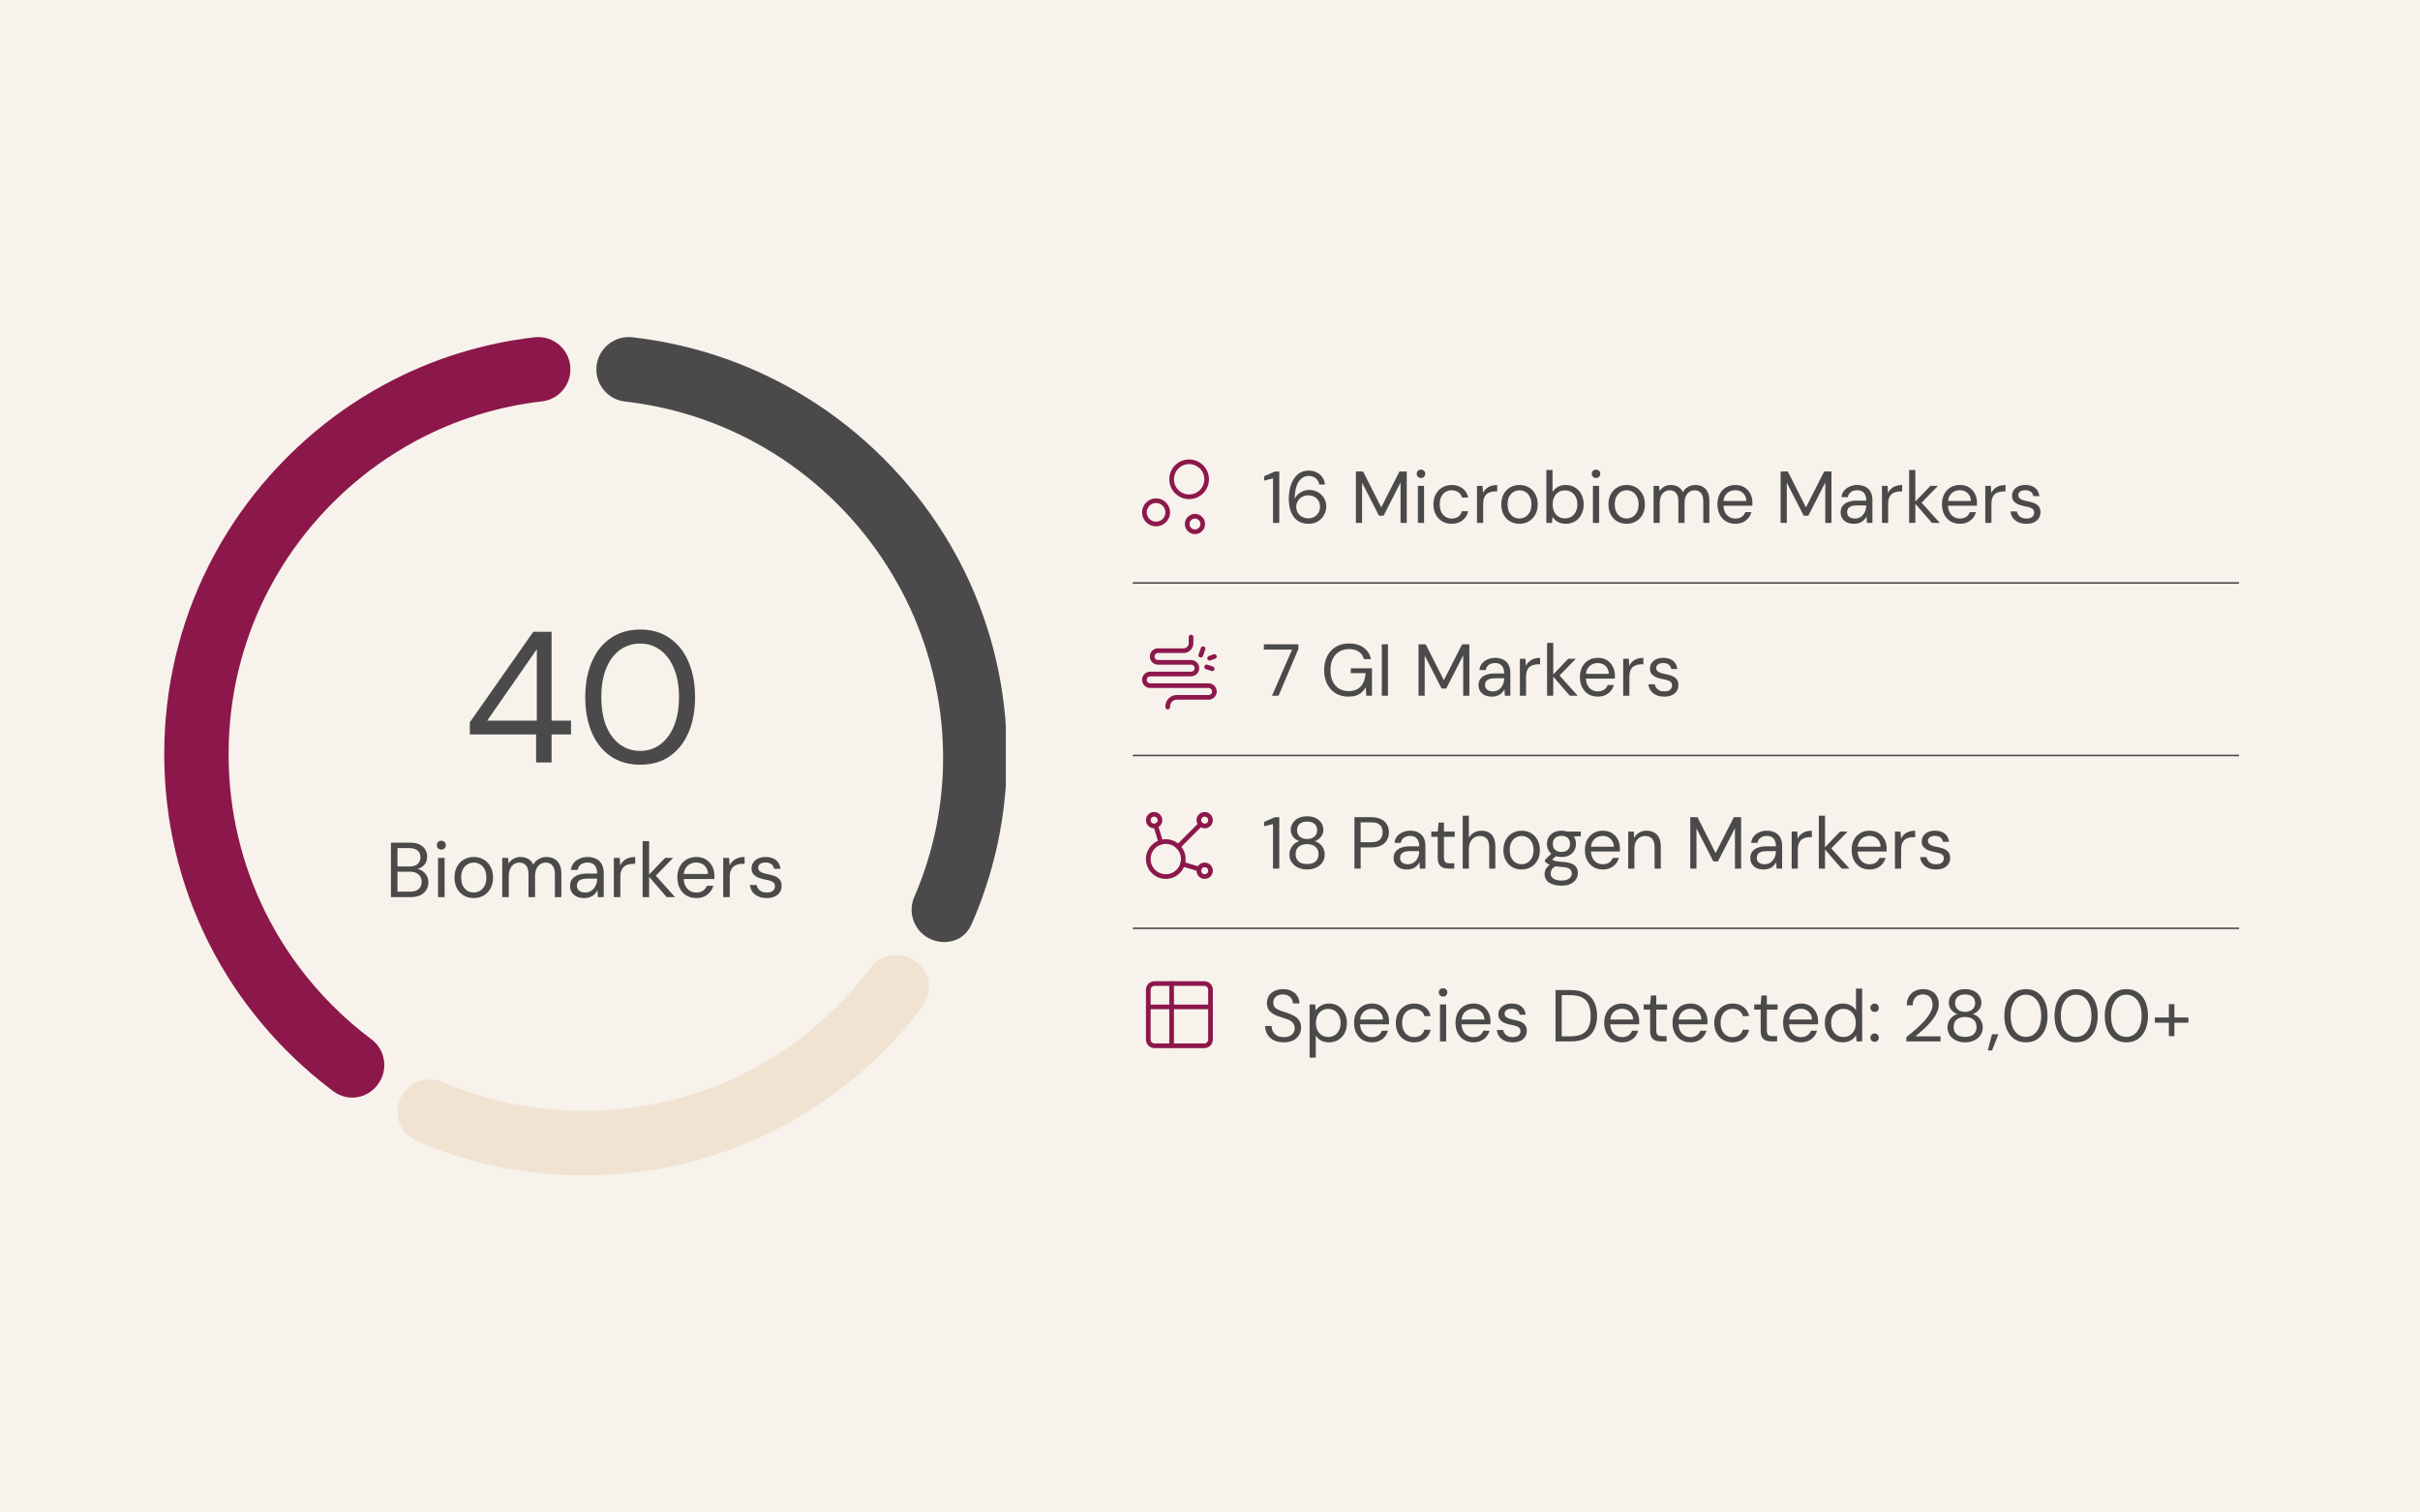 <svg width="560" height="350" viewBox="0 0 560 350" fill="none" xmlns="http://www.w3.org/2000/svg">
<rect width="560" height="350" fill="#F7F2EB"/>
<g clip-path="url(#clip0_5_1446)">
<path d="M124.054 176.44V169.96H108.718V167.152L123.406 146.2H127.64V166.763H132.133V169.96H127.64V176.44H124.054ZM112.736 166.763H124.227V150.218L112.736 166.763ZM148.178 176.958C145.529 176.958 143.239 176.31 141.309 175.014C139.409 173.69 137.954 171.861 136.946 169.528C135.938 167.166 135.434 164.43 135.434 161.32C135.434 158.21 135.938 155.488 136.946 153.155C137.954 150.794 139.409 148.965 141.309 147.669C143.239 146.344 145.529 145.682 148.178 145.682C150.828 145.682 153.089 146.344 154.961 147.669C156.861 148.965 158.316 150.794 159.324 153.155C160.332 155.488 160.836 158.21 160.836 161.32C160.836 164.43 160.332 167.166 159.324 169.528C158.316 171.861 156.861 173.69 154.961 175.014C153.089 176.31 150.828 176.958 148.178 176.958ZM148.135 173.762C149.863 173.762 151.404 173.272 152.757 172.293C154.111 171.285 155.177 169.859 155.954 168.016C156.732 166.144 157.121 163.912 157.121 161.32C157.121 158.728 156.732 156.51 155.954 154.667C155.177 152.795 154.111 151.37 152.757 150.39C151.404 149.411 149.863 148.922 148.135 148.922C146.407 148.922 144.852 149.411 143.469 150.39C142.116 151.37 141.05 152.795 140.273 154.667C139.524 156.51 139.149 158.728 139.149 161.32C139.149 163.912 139.524 166.144 140.273 168.016C141.05 169.859 142.116 171.285 143.469 172.293C144.852 173.272 146.407 173.762 148.135 173.762Z" fill="#4A4A4A"/>
<path d="M90.47 207.6V195H94.898C95.786 195 96.518 195.144 97.094 195.432C97.682 195.708 98.12 196.092 98.408 196.584C98.696 197.064 98.84 197.604 98.84 198.204C98.84 198.852 98.696 199.392 98.408 199.824C98.132 200.256 97.766 200.586 97.31 200.814C96.866 201.042 96.392 201.18 95.888 201.228L96.14 201.048C96.68 201.06 97.178 201.204 97.634 201.48C98.09 201.756 98.45 202.128 98.714 202.596C98.99 203.064 99.128 203.586 99.128 204.162C99.128 204.798 98.972 205.38 98.66 205.908C98.348 206.424 97.886 206.838 97.274 207.15C96.674 207.45 95.93 207.6 95.042 207.6H90.47ZM91.982 206.34H94.88C95.732 206.34 96.392 206.142 96.86 205.746C97.34 205.338 97.58 204.774 97.58 204.054C97.58 203.346 97.334 202.782 96.842 202.362C96.362 201.93 95.696 201.714 94.844 201.714H91.982V206.34ZM91.982 200.508H94.79C95.606 200.508 96.224 200.316 96.644 199.932C97.076 199.548 97.292 199.026 97.292 198.366C97.292 197.73 97.076 197.22 96.644 196.836C96.224 196.452 95.588 196.26 94.736 196.26H91.982V200.508ZM101.37 207.6V198.528H102.882V207.6H101.37ZM102.126 196.602C101.826 196.602 101.574 196.506 101.37 196.314C101.178 196.11 101.082 195.858 101.082 195.558C101.082 195.258 101.178 195.018 101.37 194.838C101.574 194.646 101.826 194.55 102.126 194.55C102.414 194.55 102.66 194.646 102.864 194.838C103.068 195.018 103.17 195.258 103.17 195.558C103.17 195.858 103.068 196.11 102.864 196.314C102.66 196.506 102.414 196.602 102.126 196.602ZM109.6 207.816C108.76 207.816 108.004 207.624 107.332 207.24C106.66 206.844 106.132 206.292 105.748 205.584C105.364 204.864 105.172 204.03 105.172 203.082C105.172 202.11 105.364 201.27 105.748 200.562C106.144 199.842 106.678 199.29 107.35 198.906C108.034 198.51 108.796 198.312 109.636 198.312C110.5 198.312 111.262 198.51 111.922 198.906C112.594 199.29 113.122 199.842 113.506 200.562C113.902 201.27 114.1 202.104 114.1 203.064C114.1 204.024 113.902 204.864 113.506 205.584C113.11 206.292 112.576 206.844 111.904 207.24C111.232 207.624 110.464 207.816 109.6 207.816ZM109.618 206.52C110.134 206.52 110.614 206.394 111.058 206.142C111.502 205.878 111.862 205.488 112.138 204.972C112.414 204.456 112.552 203.82 112.552 203.064C112.552 202.296 112.414 201.66 112.138 201.156C111.874 200.64 111.52 200.256 111.076 200.004C110.644 199.74 110.164 199.608 109.636 199.608C109.132 199.608 108.652 199.74 108.196 200.004C107.752 200.256 107.392 200.64 107.116 201.156C106.852 201.66 106.72 202.296 106.72 203.064C106.72 203.82 106.852 204.456 107.116 204.972C107.392 205.488 107.746 205.878 108.178 206.142C108.622 206.394 109.102 206.52 109.618 206.52ZM116.22 207.6V198.528H117.588L117.678 199.824C117.966 199.356 118.35 198.99 118.83 198.726C119.322 198.45 119.856 198.312 120.432 198.312C120.9 198.312 121.32 198.378 121.692 198.51C122.076 198.63 122.412 198.822 122.7 199.086C122.988 199.338 123.222 199.662 123.402 200.058C123.714 199.506 124.14 199.08 124.68 198.78C125.232 198.468 125.82 198.312 126.444 198.312C127.14 198.312 127.746 198.456 128.262 198.744C128.79 199.02 129.192 199.446 129.468 200.022C129.756 200.586 129.9 201.306 129.9 202.182V207.6H128.406V202.344C128.406 201.432 128.22 200.748 127.848 200.292C127.476 199.836 126.954 199.608 126.282 199.608C125.814 199.608 125.394 199.734 125.022 199.986C124.65 200.226 124.356 200.58 124.14 201.048C123.924 201.516 123.816 202.092 123.816 202.776V207.6H122.304V202.344C122.304 201.432 122.118 200.748 121.746 200.292C121.374 199.836 120.846 199.608 120.162 199.608C119.706 199.608 119.292 199.734 118.92 199.986C118.56 200.226 118.272 200.58 118.056 201.048C117.84 201.516 117.732 202.092 117.732 202.776V207.6H116.22ZM135.203 207.816C134.471 207.816 133.859 207.69 133.367 207.438C132.875 207.174 132.509 206.832 132.269 206.412C132.029 205.98 131.909 205.512 131.909 205.008C131.909 204.396 132.065 203.88 132.377 203.46C132.701 203.028 133.151 202.704 133.727 202.488C134.315 202.26 135.005 202.146 135.797 202.146H138.191C138.191 201.582 138.101 201.114 137.921 200.742C137.753 200.358 137.501 200.07 137.165 199.878C136.841 199.686 136.433 199.59 135.941 199.59C135.365 199.59 134.867 199.734 134.447 200.022C134.027 200.31 133.769 200.736 133.673 201.3H132.125C132.197 200.652 132.413 200.112 132.773 199.68C133.145 199.236 133.613 198.9 134.177 198.672C134.741 198.432 135.329 198.312 135.941 198.312C136.781 198.312 137.477 198.468 138.029 198.78C138.593 199.08 139.013 199.506 139.289 200.058C139.565 200.598 139.703 201.24 139.703 201.984V207.6H138.353L138.263 205.998C138.143 206.25 137.987 206.49 137.795 206.718C137.615 206.934 137.399 207.126 137.147 207.294C136.895 207.45 136.607 207.576 136.283 207.672C135.971 207.768 135.611 207.816 135.203 207.816ZM135.437 206.538C135.857 206.538 136.235 206.454 136.571 206.286C136.919 206.106 137.213 205.866 137.453 205.566C137.693 205.254 137.873 204.912 137.993 204.54C138.125 204.168 138.191 203.778 138.191 203.37V203.316H135.923C135.335 203.316 134.861 203.388 134.501 203.532C134.141 203.664 133.883 203.856 133.727 204.108C133.571 204.348 133.493 204.624 133.493 204.936C133.493 205.26 133.565 205.542 133.709 205.782C133.865 206.022 134.087 206.208 134.375 206.34C134.675 206.472 135.029 206.538 135.437 206.538ZM142.042 207.6V198.528H143.41L143.518 200.256C143.722 199.848 143.98 199.5 144.292 199.212C144.616 198.924 145 198.702 145.444 198.546C145.9 198.39 146.416 198.312 146.992 198.312V199.896H146.434C146.05 199.896 145.684 199.95 145.336 200.058C144.988 200.154 144.676 200.316 144.4 200.544C144.136 200.772 143.926 201.084 143.77 201.48C143.626 201.864 143.554 202.344 143.554 202.92V207.6H142.042ZM154.284 207.6L149.964 202.632L153.906 198.528H155.76L151.242 203.172L151.26 202.092L156.21 207.6H154.284ZM148.704 207.6V194.64H150.216V207.6H148.704ZM161.102 207.816C160.25 207.816 159.494 207.618 158.834 207.222C158.186 206.826 157.676 206.274 157.304 205.566C156.932 204.846 156.746 204.012 156.746 203.064C156.746 202.104 156.926 201.27 157.286 200.562C157.658 199.854 158.174 199.302 158.834 198.906C159.506 198.51 160.274 198.312 161.138 198.312C162.026 198.312 162.776 198.51 163.388 198.906C164.012 199.302 164.486 199.824 164.81 200.472C165.146 201.108 165.314 201.81 165.314 202.578C165.314 202.698 165.314 202.824 165.314 202.956C165.314 203.088 165.308 203.238 165.296 203.406H157.88V202.236H163.838C163.802 201.408 163.526 200.76 163.01 200.292C162.506 199.824 161.87 199.59 161.102 199.59C160.586 199.59 160.106 199.71 159.662 199.95C159.23 200.178 158.882 200.52 158.618 200.976C158.354 201.42 158.222 201.978 158.222 202.65V203.154C158.222 203.898 158.354 204.522 158.618 205.026C158.894 205.53 159.248 205.908 159.68 206.16C160.124 206.412 160.598 206.538 161.102 206.538C161.738 206.538 162.26 206.4 162.668 206.124C163.088 205.836 163.388 205.452 163.568 204.972H165.062C164.918 205.512 164.666 205.998 164.306 206.43C163.946 206.862 163.496 207.204 162.956 207.456C162.428 207.696 161.81 207.816 161.102 207.816ZM167.355 207.6V198.528H168.723L168.831 200.256C169.035 199.848 169.293 199.5 169.605 199.212C169.929 198.924 170.313 198.702 170.757 198.546C171.213 198.39 171.729 198.312 172.305 198.312V199.896H171.747C171.363 199.896 170.997 199.95 170.649 200.058C170.301 200.154 169.989 200.316 169.713 200.544C169.449 200.772 169.239 201.084 169.083 201.48C168.939 201.864 168.867 202.344 168.867 202.92V207.6H167.355ZM177.437 207.816C176.681 207.816 176.021 207.69 175.457 207.438C174.905 207.186 174.461 206.838 174.125 206.394C173.801 205.938 173.603 205.404 173.531 204.792H175.079C175.139 205.104 175.265 205.392 175.457 205.656C175.649 205.92 175.907 206.136 176.231 206.304C176.567 206.46 176.975 206.538 177.455 206.538C177.875 206.538 178.223 206.478 178.499 206.358C178.775 206.226 178.979 206.052 179.111 205.836C179.255 205.62 179.327 205.386 179.327 205.134C179.327 204.762 179.237 204.48 179.057 204.288C178.889 204.096 178.637 203.946 178.301 203.838C177.965 203.718 177.557 203.616 177.077 203.532C176.681 203.46 176.291 203.364 175.907 203.244C175.523 203.124 175.181 202.968 174.881 202.776C174.581 202.572 174.341 202.326 174.161 202.038C173.993 201.75 173.909 201.396 173.909 200.976C173.909 200.46 174.041 200.004 174.305 199.608C174.569 199.2 174.947 198.882 175.439 198.654C175.943 198.426 176.525 198.312 177.185 198.312C178.157 198.312 178.943 198.546 179.543 199.014C180.143 199.482 180.497 200.16 180.605 201.048H179.111C179.051 200.592 178.853 200.238 178.517 199.986C178.193 199.722 177.743 199.59 177.167 199.59C176.603 199.59 176.171 199.704 175.871 199.932C175.583 200.16 175.439 200.46 175.439 200.832C175.439 201.072 175.517 201.288 175.673 201.48C175.841 201.66 176.081 201.816 176.393 201.948C176.717 202.08 177.113 202.188 177.581 202.272C178.181 202.38 178.727 202.524 179.219 202.704C179.711 202.884 180.107 203.154 180.407 203.514C180.719 203.862 180.875 204.36 180.875 205.008C180.875 205.572 180.731 206.064 180.443 206.484C180.167 206.904 179.771 207.234 179.255 207.474C178.739 207.702 178.133 207.816 177.437 207.816Z" fill="#4A4A4A"/>
<path d="M211.181 222.001C207.911 220.124 203.723 220.944 201.464 223.956C199.083 227.131 196.451 230.156 193.582 233.011C189.136 237.442 184.26 241.302 179.061 244.556C177.368 245.619 175.64 246.618 173.876 247.546C162.961 253.318 150.813 256.579 138.171 257.029C137.174 257.064 136.177 257.086 135.173 257.086C134.169 257.086 133.172 257.064 132.176 257.029C121.784 256.665 111.73 254.396 102.422 250.393C98.951 248.901 94.9 250.271 93.007 253.532C90.776 257.385 92.39 262.337 96.492 264.1C107.65 268.895 119.712 271.585 132.176 271.949C133.172 271.985 134.169 271.999 135.173 271.999C136.177 271.999 137.174 271.985 138.171 271.949C153.488 271.492 168.196 267.539 181.377 260.475C183.134 259.533 184.869 258.541 186.569 257.485C192.887 253.575 198.796 248.916 204.189 243.557C207.566 240.196 210.664 236.635 213.468 232.896C216.272 229.157 215.06 224.227 211.188 222.001H211.181Z" fill="#F0E3D2"/>
<path d="M233 174.791C233 175.793 232.986 176.788 232.957 177.789C232.575 190.441 229.774 202.678 224.775 213.977C224.134 215.423 223.061 216.539 221.779 217.247C220.757 217.741 219.626 217.999 218.481 217.999C217.213 217.999 215.932 217.684 214.743 217.011C211.452 215.136 210.048 211.1 211.546 207.63C215.643 198.155 217.883 188.108 218.2 177.925C218.265 175.936 218.251 173.94 218.171 171.943C217.912 165.818 216.961 159.678 215.298 153.609C213.641 147.548 211.337 141.774 208.434 136.364C208.168 135.856 207.887 135.355 207.606 134.861C207.116 133.988 206.612 133.129 206.094 132.278C205.871 131.913 205.647 131.548 205.41 131.183C205.374 131.125 205.338 131.061 205.302 131.004C202.018 125.809 198.121 120.95 193.649 116.506C189.184 112.069 184.286 108.191 179.065 104.927C177.365 103.861 175.623 102.859 173.858 101.929C164.805 97.149 154.917 94.086 144.604 92.913C142.717 92.698 141.068 91.782 139.887 90.451C138.706 89.12 138 87.374 138 85.492C138 81.892 140.549 78.923 143.87 78.178C144.669 78 145.504 77.95 146.361 78.05C158.727 79.459 170.574 83.166 181.391 88.963C183.156 89.9 184.891 90.902 186.598 91.961C192.943 95.875 198.885 100.548 204.293 105.929C209.709 111.311 214.412 117.214 218.351 123.511C218.884 124.363 219.403 125.222 219.907 126.08C220.411 126.939 220.901 127.812 221.376 128.692C221.599 129.1 221.815 129.515 222.039 129.93C228.751 142.761 232.51 157.001 232.957 171.8C232.986 172.802 233 173.796 233 174.791Z" fill="#4A4A4A"/>
<path d="M83.913 91.909C77.635 95.82 71.763 100.481 66.404 105.842C61.046 111.21 56.392 117.099 52.494 123.38C51.44 125.072 50.442 126.792 49.509 128.541C42.447 141.668 38.499 156.308 38.05 171.547C38.014 172.54 38 173.532 38 174.531C38 175.53 38.014 176.523 38.05 177.515C38.506 192.762 42.454 207.402 49.509 220.521C50.449 222.27 51.44 223.997 52.494 225.689C56.4 231.978 61.053 237.859 66.404 243.227C69.761 246.589 73.324 249.673 77.051 252.471C80.778 255.269 85.709 254.056 87.932 250.201C89.806 246.939 88.987 242.778 85.98 240.529C82.809 238.159 79.787 235.54 76.937 232.684C72.512 228.252 68.656 223.405 65.407 218.23C64.345 216.545 63.347 214.825 62.421 213.069C56.656 202.198 53.399 190.113 52.95 177.529C52.915 176.537 52.894 175.545 52.894 174.545C52.894 173.546 52.915 172.554 52.95 171.562C53.392 158.977 56.649 146.893 62.421 136.029C63.347 134.273 64.352 132.552 65.407 130.861C68.663 125.686 72.519 120.839 76.937 116.406C81.362 111.974 86.201 108.112 91.374 104.857C93.056 103.793 94.773 102.794 96.526 101.866C105.477 97.098 115.261 94.043 125.465 92.872C129.199 92.444 132 89.239 132 85.47C132 81.023 128.138 77.547 123.727 78.047C111.491 79.453 99.769 83.15 89.073 88.925C87.327 89.867 85.602 90.867 83.913 91.916V91.909Z" fill="#8C184B"/>
</g>
<path d="M294.584 121V110.698L292.544 111.208V110.188L295.06 109.1H296.029V121H294.584ZM302.838 121.204C301.977 121.204 301.251 121.045 300.662 120.728C300.073 120.399 299.602 119.969 299.251 119.436C298.9 118.892 298.639 118.28 298.469 117.6C298.31 116.92 298.231 116.229 298.231 115.526C298.231 114.211 298.412 113.061 298.775 112.075C299.138 111.078 299.659 110.301 300.339 109.746C301.03 109.179 301.858 108.896 302.821 108.896C303.569 108.896 304.209 109.043 304.742 109.338C305.286 109.621 305.717 110.007 306.034 110.494C306.351 110.981 306.544 111.525 306.612 112.126H305.286C305.173 111.491 304.895 111.004 304.453 110.664C304.022 110.313 303.473 110.137 302.804 110.137C302.215 110.137 301.682 110.324 301.206 110.698C300.73 111.061 300.35 111.622 300.067 112.381C299.795 113.129 299.636 114.087 299.591 115.254C299.591 115.265 299.591 115.282 299.591 115.305C299.591 115.328 299.591 115.35 299.591 115.373C299.772 115.022 300.022 114.693 300.339 114.387C300.668 114.081 301.059 113.837 301.512 113.656C301.965 113.475 302.47 113.384 303.025 113.384C303.694 113.384 304.323 113.543 304.912 113.86C305.501 114.177 305.977 114.625 306.34 115.203C306.714 115.77 306.901 116.438 306.901 117.209C306.901 117.878 306.737 118.518 306.408 119.13C306.091 119.742 305.626 120.241 305.014 120.626C304.402 121.011 303.677 121.204 302.838 121.204ZM302.736 119.946C303.257 119.946 303.722 119.833 304.13 119.606C304.549 119.368 304.872 119.051 305.099 118.654C305.337 118.246 305.456 117.787 305.456 117.277C305.456 116.744 305.337 116.28 305.099 115.883C304.872 115.486 304.549 115.18 304.13 114.965C303.722 114.738 303.257 114.625 302.736 114.625C302.215 114.625 301.744 114.744 301.325 114.982C300.906 115.22 300.571 115.543 300.322 115.951C300.084 116.348 299.965 116.795 299.965 117.294C299.965 117.804 300.084 118.263 300.322 118.671C300.571 119.068 300.906 119.379 301.325 119.606C301.744 119.833 302.215 119.946 302.736 119.946ZM313.761 121V109.1H315.427L319.626 117.413L323.842 109.1H325.525V121H324.097V111.65L320.17 119.334H319.099L315.189 111.684V121H313.761ZM328.106 121V112.432H329.534V121H328.106ZM328.82 110.613C328.537 110.613 328.299 110.522 328.106 110.341C327.925 110.148 327.834 109.91 327.834 109.627C327.834 109.344 327.925 109.117 328.106 108.947C328.299 108.766 328.537 108.675 328.82 108.675C329.092 108.675 329.325 108.766 329.517 108.947C329.71 109.117 329.806 109.344 329.806 109.627C329.806 109.91 329.71 110.148 329.517 110.341C329.325 110.522 329.092 110.613 328.82 110.613ZM335.913 121.204C335.109 121.204 334.383 121.017 333.737 120.643C333.103 120.269 332.604 119.748 332.241 119.079C331.879 118.399 331.697 117.617 331.697 116.733C331.697 115.826 331.879 115.039 332.241 114.37C332.604 113.701 333.103 113.18 333.737 112.806C334.383 112.421 335.109 112.228 335.913 112.228C336.933 112.228 337.783 112.494 338.463 113.027C339.143 113.548 339.574 114.251 339.755 115.135H338.293C338.18 114.602 337.902 114.189 337.46 113.894C337.018 113.599 336.497 113.452 335.896 113.452C335.409 113.452 334.956 113.577 334.536 113.826C334.117 114.064 333.783 114.427 333.533 114.914C333.284 115.401 333.159 116.002 333.159 116.716C333.159 117.249 333.233 117.725 333.38 118.144C333.528 118.552 333.726 118.892 333.975 119.164C334.225 119.436 334.514 119.646 334.842 119.793C335.182 119.929 335.534 119.997 335.896 119.997C336.304 119.997 336.673 119.935 337.001 119.81C337.33 119.674 337.608 119.476 337.834 119.215C338.061 118.954 338.214 118.648 338.293 118.297H339.755C339.574 119.158 339.138 119.861 338.446 120.405C337.766 120.938 336.922 121.204 335.913 121.204ZM341.783 121V112.432H343.075L343.177 114.064C343.369 113.679 343.613 113.35 343.908 113.078C344.214 112.806 344.576 112.596 344.996 112.449C345.426 112.302 345.914 112.228 346.458 112.228V113.724H345.931C345.568 113.724 345.222 113.775 344.894 113.877C344.565 113.968 344.27 114.121 344.01 114.336C343.76 114.551 343.562 114.846 343.415 115.22C343.279 115.583 343.211 116.036 343.211 116.58V121H341.783ZM351.584 121.204C350.791 121.204 350.077 121.023 349.442 120.66C348.808 120.286 348.309 119.765 347.946 119.096C347.584 118.416 347.402 117.628 347.402 116.733C347.402 115.815 347.584 115.022 347.946 114.353C348.32 113.673 348.825 113.152 349.459 112.789C350.105 112.415 350.825 112.228 351.618 112.228C352.434 112.228 353.154 112.415 353.777 112.789C354.412 113.152 354.911 113.673 355.273 114.353C355.647 115.022 355.834 115.809 355.834 116.716C355.834 117.623 355.647 118.416 355.273 119.096C354.899 119.765 354.395 120.286 353.76 120.66C353.126 121.023 352.4 121.204 351.584 121.204ZM351.601 119.98C352.089 119.98 352.542 119.861 352.961 119.623C353.381 119.374 353.721 119.005 353.981 118.518C354.242 118.031 354.372 117.43 354.372 116.716C354.372 115.991 354.242 115.39 353.981 114.914C353.732 114.427 353.398 114.064 352.978 113.826C352.57 113.577 352.117 113.452 351.618 113.452C351.142 113.452 350.689 113.577 350.258 113.826C349.839 114.064 349.499 114.427 349.238 114.914C348.989 115.39 348.864 115.991 348.864 116.716C348.864 117.43 348.989 118.031 349.238 118.518C349.499 119.005 349.833 119.374 350.241 119.623C350.661 119.861 351.114 119.98 351.601 119.98ZM362.324 121.204C361.837 121.204 361.395 121.136 360.998 121C360.613 120.853 360.273 120.66 359.978 120.422C359.684 120.184 359.44 119.906 359.247 119.589L359.128 121H357.836V108.76H359.264V113.843C359.536 113.401 359.927 113.021 360.437 112.704C360.947 112.387 361.576 112.228 362.324 112.228C363.152 112.228 363.877 112.426 364.5 112.823C365.124 113.208 365.605 113.741 365.945 114.421C366.297 115.09 366.472 115.855 366.472 116.716C366.472 117.577 366.297 118.348 365.945 119.028C365.605 119.708 365.124 120.241 364.5 120.626C363.877 121.011 363.152 121.204 362.324 121.204ZM362.154 119.963C362.71 119.963 363.203 119.827 363.633 119.555C364.064 119.283 364.398 118.909 364.636 118.433C364.886 117.946 365.01 117.373 365.01 116.716C365.01 116.07 364.886 115.503 364.636 115.016C364.398 114.529 364.064 114.149 363.633 113.877C363.203 113.605 362.71 113.469 362.154 113.469C361.588 113.469 361.089 113.605 360.658 113.877C360.228 114.149 359.893 114.529 359.655 115.016C359.417 115.503 359.298 116.07 359.298 116.716C359.298 117.373 359.417 117.946 359.655 118.433C359.893 118.909 360.228 119.283 360.658 119.555C361.089 119.827 361.588 119.963 362.154 119.963ZM368.614 121V112.432H370.042V121H368.614ZM369.328 110.613C369.045 110.613 368.807 110.522 368.614 110.341C368.433 110.148 368.342 109.91 368.342 109.627C368.342 109.344 368.433 109.117 368.614 108.947C368.807 108.766 369.045 108.675 369.328 108.675C369.6 108.675 369.832 108.766 370.025 108.947C370.218 109.117 370.314 109.344 370.314 109.627C370.314 109.91 370.218 110.148 370.025 110.341C369.832 110.522 369.6 110.613 369.328 110.613ZM376.387 121.204C375.594 121.204 374.88 121.023 374.245 120.66C373.61 120.286 373.112 119.765 372.749 119.096C372.386 118.416 372.205 117.628 372.205 116.733C372.205 115.815 372.386 115.022 372.749 114.353C373.123 113.673 373.627 113.152 374.262 112.789C374.908 112.415 375.628 112.228 376.421 112.228C377.237 112.228 377.957 112.415 378.58 112.789C379.215 113.152 379.713 113.673 380.076 114.353C380.45 115.022 380.637 115.809 380.637 116.716C380.637 117.623 380.45 118.416 380.076 119.096C379.702 119.765 379.198 120.286 378.563 120.66C377.928 121.023 377.203 121.204 376.387 121.204ZM376.404 119.98C376.891 119.98 377.345 119.861 377.764 119.623C378.183 119.374 378.523 119.005 378.784 118.518C379.045 118.031 379.175 117.43 379.175 116.716C379.175 115.991 379.045 115.39 378.784 114.914C378.535 114.427 378.2 114.064 377.781 113.826C377.373 113.577 376.92 113.452 376.421 113.452C375.945 113.452 375.492 113.577 375.061 113.826C374.642 114.064 374.302 114.427 374.041 114.914C373.792 115.39 373.667 115.991 373.667 116.716C373.667 117.43 373.792 118.031 374.041 118.518C374.302 119.005 374.636 119.374 375.044 119.623C375.463 119.861 375.917 119.98 376.404 119.98ZM382.639 121V112.432H383.931L384.016 113.656C384.288 113.214 384.651 112.868 385.104 112.619C385.569 112.358 386.073 112.228 386.617 112.228C387.059 112.228 387.456 112.29 387.807 112.415C388.17 112.528 388.487 112.71 388.759 112.959C389.031 113.197 389.252 113.503 389.422 113.877C389.717 113.356 390.119 112.953 390.629 112.67C391.151 112.375 391.706 112.228 392.295 112.228C392.953 112.228 393.525 112.364 394.012 112.636C394.511 112.897 394.891 113.299 395.151 113.843C395.423 114.376 395.559 115.056 395.559 115.883V121H394.148V116.036C394.148 115.175 393.973 114.529 393.621 114.098C393.27 113.667 392.777 113.452 392.142 113.452C391.7 113.452 391.304 113.571 390.952 113.809C390.601 114.036 390.323 114.37 390.119 114.812C389.915 115.254 389.813 115.798 389.813 116.444V121H388.385V116.036C388.385 115.175 388.21 114.529 387.858 114.098C387.507 113.667 387.008 113.452 386.362 113.452C385.932 113.452 385.541 113.571 385.189 113.809C384.849 114.036 384.577 114.37 384.373 114.812C384.169 115.254 384.067 115.798 384.067 116.444V121H382.639ZM401.537 121.204C400.732 121.204 400.018 121.017 399.395 120.643C398.783 120.269 398.301 119.748 397.95 119.079C397.599 118.399 397.423 117.611 397.423 116.716C397.423 115.809 397.593 115.022 397.933 114.353C398.284 113.684 398.772 113.163 399.395 112.789C400.03 112.415 400.755 112.228 401.571 112.228C402.41 112.228 403.118 112.415 403.696 112.789C404.285 113.163 404.733 113.656 405.039 114.268C405.356 114.869 405.515 115.532 405.515 116.257C405.515 116.37 405.515 116.489 405.515 116.614C405.515 116.739 405.509 116.88 405.498 117.039H398.494V115.934H404.121C404.087 115.152 403.826 114.54 403.339 114.098C402.863 113.656 402.262 113.435 401.537 113.435C401.05 113.435 400.596 113.548 400.177 113.775C399.769 113.99 399.44 114.313 399.191 114.744C398.942 115.163 398.817 115.69 398.817 116.325V116.801C398.817 117.504 398.942 118.093 399.191 118.569C399.452 119.045 399.786 119.402 400.194 119.64C400.613 119.878 401.061 119.997 401.537 119.997C402.138 119.997 402.631 119.867 403.016 119.606C403.413 119.334 403.696 118.971 403.866 118.518H405.277C405.141 119.028 404.903 119.487 404.563 119.895C404.223 120.303 403.798 120.626 403.288 120.864C402.789 121.091 402.206 121.204 401.537 121.204ZM412.043 121V109.1H413.709L417.908 117.413L422.124 109.1H423.807V121H422.379V111.65L418.452 119.334H417.381L413.471 111.684V121H412.043ZM429.04 121.204C428.348 121.204 427.77 121.085 427.306 120.847C426.841 120.598 426.495 120.275 426.269 119.878C426.042 119.47 425.929 119.028 425.929 118.552C425.929 117.974 426.076 117.487 426.371 117.09C426.677 116.682 427.102 116.376 427.646 116.172C428.201 115.957 428.853 115.849 429.601 115.849H431.862C431.862 115.316 431.777 114.874 431.607 114.523C431.448 114.16 431.21 113.888 430.893 113.707C430.587 113.526 430.201 113.435 429.737 113.435C429.193 113.435 428.722 113.571 428.326 113.843C427.929 114.115 427.685 114.517 427.595 115.05H426.133C426.201 114.438 426.405 113.928 426.745 113.52C427.096 113.101 427.538 112.783 428.071 112.568C428.603 112.341 429.159 112.228 429.737 112.228C430.53 112.228 431.187 112.375 431.709 112.67C432.241 112.953 432.638 113.356 432.899 113.877C433.159 114.387 433.29 114.993 433.29 115.696V121H432.015L431.93 119.487C431.816 119.725 431.669 119.952 431.488 120.167C431.318 120.371 431.114 120.552 430.876 120.711C430.638 120.858 430.366 120.977 430.06 121.068C429.765 121.159 429.425 121.204 429.04 121.204ZM429.261 119.997C429.657 119.997 430.014 119.918 430.332 119.759C430.66 119.589 430.938 119.362 431.165 119.079C431.391 118.784 431.561 118.461 431.675 118.11C431.799 117.759 431.862 117.39 431.862 117.005V116.954H429.72C429.164 116.954 428.717 117.022 428.377 117.158C428.037 117.283 427.793 117.464 427.646 117.702C427.498 117.929 427.425 118.189 427.425 118.484C427.425 118.79 427.493 119.056 427.629 119.283C427.776 119.51 427.986 119.685 428.258 119.81C428.541 119.935 428.875 119.997 429.261 119.997ZM435.499 121V112.432H436.791L436.893 114.064C437.085 113.679 437.329 113.35 437.624 113.078C437.93 112.806 438.292 112.596 438.712 112.449C439.142 112.302 439.63 112.228 440.174 112.228V113.724H439.647C439.284 113.724 438.938 113.775 438.61 113.877C438.281 113.968 437.986 114.121 437.726 114.336C437.476 114.551 437.278 114.846 437.131 115.22C436.995 115.583 436.927 116.036 436.927 116.58V121H435.499ZM447.061 121L442.981 116.308L446.704 112.432H448.455L444.188 116.818L444.205 115.798L448.88 121H447.061ZM441.791 121V108.76H443.219V121H441.791ZM453.5 121.204C452.695 121.204 451.981 121.017 451.358 120.643C450.746 120.269 450.264 119.748 449.913 119.079C449.561 118.399 449.386 117.611 449.386 116.716C449.386 115.809 449.556 115.022 449.896 114.353C450.247 113.684 450.734 113.163 451.358 112.789C451.992 112.415 452.718 112.228 453.534 112.228C454.372 112.228 455.081 112.415 455.659 112.789C456.248 113.163 456.696 113.656 457.002 114.268C457.319 114.869 457.478 115.532 457.478 116.257C457.478 116.37 457.478 116.489 457.478 116.614C457.478 116.739 457.472 116.88 457.461 117.039H450.457V115.934H456.084C456.05 115.152 455.789 114.54 455.302 114.098C454.826 113.656 454.225 113.435 453.5 113.435C453.012 113.435 452.559 113.548 452.14 113.775C451.732 113.99 451.403 114.313 451.154 114.744C450.904 115.163 450.78 115.69 450.78 116.325V116.801C450.78 117.504 450.904 118.093 451.154 118.569C451.414 119.045 451.749 119.402 452.157 119.64C452.576 119.878 453.024 119.997 453.5 119.997C454.1 119.997 454.593 119.867 454.979 119.606C455.375 119.334 455.659 118.971 455.829 118.518H457.24C457.104 119.028 456.866 119.487 456.526 119.895C456.186 120.303 455.761 120.626 455.251 120.864C454.752 121.091 454.168 121.204 453.5 121.204ZM459.405 121V112.432H460.697L460.799 114.064C460.992 113.679 461.235 113.35 461.53 113.078C461.836 112.806 462.199 112.596 462.618 112.449C463.049 112.302 463.536 112.228 464.08 112.228V113.724H463.553C463.19 113.724 462.845 113.775 462.516 113.877C462.187 113.968 461.893 114.121 461.632 114.336C461.383 114.551 461.184 114.846 461.037 115.22C460.901 115.583 460.833 116.036 460.833 116.58V121H459.405ZM468.927 121.204C468.213 121.204 467.59 121.085 467.057 120.847C466.536 120.609 466.116 120.28 465.799 119.861C465.493 119.43 465.306 118.926 465.238 118.348H466.7C466.757 118.643 466.876 118.915 467.057 119.164C467.238 119.413 467.482 119.617 467.788 119.776C468.105 119.923 468.491 119.997 468.944 119.997C469.341 119.997 469.669 119.94 469.93 119.827C470.191 119.702 470.383 119.538 470.508 119.334C470.644 119.13 470.712 118.909 470.712 118.671C470.712 118.32 470.627 118.053 470.457 117.872C470.298 117.691 470.06 117.549 469.743 117.447C469.426 117.334 469.04 117.237 468.587 117.158C468.213 117.09 467.845 116.999 467.482 116.886C467.119 116.773 466.796 116.625 466.513 116.444C466.23 116.251 466.003 116.019 465.833 115.747C465.674 115.475 465.595 115.141 465.595 114.744C465.595 114.257 465.72 113.826 465.969 113.452C466.218 113.067 466.575 112.766 467.04 112.551C467.516 112.336 468.066 112.228 468.689 112.228C469.607 112.228 470.349 112.449 470.916 112.891C471.483 113.333 471.817 113.973 471.919 114.812H470.508C470.451 114.381 470.264 114.047 469.947 113.809C469.641 113.56 469.216 113.435 468.672 113.435C468.139 113.435 467.731 113.543 467.448 113.758C467.176 113.973 467.04 114.257 467.04 114.608C467.04 114.835 467.114 115.039 467.261 115.22C467.42 115.39 467.646 115.537 467.941 115.662C468.247 115.787 468.621 115.889 469.063 115.968C469.63 116.07 470.145 116.206 470.61 116.376C471.075 116.546 471.449 116.801 471.732 117.141C472.027 117.47 472.174 117.94 472.174 118.552C472.174 119.085 472.038 119.549 471.766 119.946C471.505 120.343 471.131 120.654 470.644 120.881C470.157 121.096 469.584 121.204 468.927 121.204ZM294.346 161L298.987 150.324H292.459V149.1H300.449V150.171L295.859 161H294.346ZM311.989 161.204C310.878 161.204 309.903 160.949 309.065 160.439C308.226 159.918 307.574 159.198 307.11 158.28C306.645 157.362 306.413 156.291 306.413 155.067C306.413 153.854 306.645 152.783 307.11 151.854C307.586 150.925 308.254 150.199 309.116 149.678C309.988 149.157 311.014 148.896 312.193 148.896C313.53 148.896 314.646 149.219 315.542 149.865C316.437 150.5 317.009 151.389 317.259 152.534H315.61C315.451 151.82 315.077 151.253 314.488 150.834C313.898 150.415 313.133 150.205 312.193 150.205C311.32 150.205 310.555 150.403 309.898 150.8C309.252 151.185 308.753 151.741 308.402 152.466C308.05 153.191 307.875 154.058 307.875 155.067C307.875 156.076 308.05 156.948 308.402 157.685C308.753 158.41 309.24 158.966 309.864 159.351C310.498 159.736 311.224 159.929 312.04 159.929C313.309 159.929 314.267 159.555 314.913 158.807C315.559 158.059 315.927 157.045 316.018 155.764H312.584V154.642H317.48V161H316.171L316.052 159.045C315.768 159.51 315.44 159.906 315.066 160.235C314.703 160.552 314.272 160.796 313.774 160.966C313.275 161.125 312.68 161.204 311.989 161.204ZM319.754 161V149.1H321.182V161H319.754ZM328.254 161V149.1H329.92L334.119 157.413L338.335 149.1H340.018V161H338.59V151.65L334.663 159.334H333.592L329.682 151.684V161H328.254ZM345.251 161.204C344.56 161.204 343.982 161.085 343.517 160.847C343.053 160.598 342.707 160.275 342.48 159.878C342.254 159.47 342.14 159.028 342.14 158.552C342.14 157.974 342.288 157.487 342.582 157.09C342.888 156.682 343.313 156.376 343.857 156.172C344.413 155.957 345.064 155.849 345.812 155.849H348.073C348.073 155.316 347.988 154.874 347.818 154.523C347.66 154.16 347.422 153.888 347.104 153.707C346.798 153.526 346.413 153.435 345.948 153.435C345.404 153.435 344.934 153.571 344.537 153.843C344.141 154.115 343.897 154.517 343.806 155.05H342.344C342.412 154.438 342.616 153.928 342.956 153.52C343.308 153.101 343.75 152.783 344.282 152.568C344.815 152.341 345.37 152.228 345.948 152.228C346.742 152.228 347.399 152.375 347.92 152.67C348.453 152.953 348.85 153.356 349.11 153.877C349.371 154.387 349.501 154.993 349.501 155.696V161H348.226L348.141 159.487C348.028 159.725 347.881 159.952 347.699 160.167C347.529 160.371 347.325 160.552 347.087 160.711C346.849 160.858 346.577 160.977 346.271 161.068C345.977 161.159 345.637 161.204 345.251 161.204ZM345.472 159.997C345.869 159.997 346.226 159.918 346.543 159.759C346.872 159.589 347.15 159.362 347.376 159.079C347.603 158.784 347.773 158.461 347.886 158.11C348.011 157.759 348.073 157.39 348.073 157.005V156.954H345.931C345.376 156.954 344.928 157.022 344.588 157.158C344.248 157.283 344.005 157.464 343.857 157.702C343.71 157.929 343.636 158.189 343.636 158.484C343.636 158.79 343.704 159.056 343.84 159.283C343.988 159.51 344.197 159.685 344.469 159.81C344.753 159.935 345.087 159.997 345.472 159.997ZM351.711 161V152.432H353.003L353.105 154.064C353.297 153.679 353.541 153.35 353.836 153.078C354.142 152.806 354.504 152.596 354.924 152.449C355.354 152.302 355.842 152.228 356.386 152.228V153.724H355.859C355.496 153.724 355.15 153.775 354.822 153.877C354.493 153.968 354.198 154.121 353.938 154.336C353.688 154.551 353.49 154.846 353.343 155.22C353.207 155.583 353.139 156.036 353.139 156.58V161H351.711ZM363.273 161L359.193 156.308L362.916 152.432H364.667L360.4 156.818L360.417 155.798L365.092 161H363.273ZM358.003 161V148.76H359.431V161H358.003ZM369.712 161.204C368.907 161.204 368.193 161.017 367.57 160.643C366.958 160.269 366.476 159.748 366.125 159.079C365.773 158.399 365.598 157.611 365.598 156.716C365.598 155.809 365.768 155.022 366.108 154.353C366.459 153.684 366.946 153.163 367.57 152.789C368.204 152.415 368.93 152.228 369.746 152.228C370.584 152.228 371.293 152.415 371.871 152.789C372.46 153.163 372.908 153.656 373.214 154.268C373.531 154.869 373.69 155.532 373.69 156.257C373.69 156.37 373.69 156.489 373.69 156.614C373.69 156.739 373.684 156.88 373.673 157.039H366.669V155.934H372.296C372.262 155.152 372.001 154.54 371.514 154.098C371.038 153.656 370.437 153.435 369.712 153.435C369.224 153.435 368.771 153.548 368.352 153.775C367.944 153.99 367.615 154.313 367.366 154.744C367.116 155.163 366.992 155.69 366.992 156.325V156.801C366.992 157.504 367.116 158.093 367.366 158.569C367.626 159.045 367.961 159.402 368.369 159.64C368.788 159.878 369.236 159.997 369.712 159.997C370.312 159.997 370.805 159.867 371.191 159.606C371.587 159.334 371.871 158.971 372.041 158.518H373.452C373.316 159.028 373.078 159.487 372.738 159.895C372.398 160.303 371.973 160.626 371.463 160.864C370.964 161.091 370.38 161.204 369.712 161.204ZM375.617 161V152.432H376.909L377.011 154.064C377.203 153.679 377.447 153.35 377.742 153.078C378.048 152.806 378.41 152.596 378.83 152.449C379.26 152.302 379.748 152.228 380.292 152.228V153.724H379.765C379.402 153.724 379.056 153.775 378.728 153.877C378.399 153.968 378.104 154.121 377.844 154.336C377.594 154.551 377.396 154.846 377.249 155.22C377.113 155.583 377.045 156.036 377.045 156.58V161H375.617ZM385.139 161.204C384.425 161.204 383.801 161.085 383.269 160.847C382.747 160.609 382.328 160.28 382.011 159.861C381.705 159.43 381.518 158.926 381.45 158.348H382.912C382.968 158.643 383.087 158.915 383.269 159.164C383.45 159.413 383.694 159.617 384 159.776C384.317 159.923 384.702 159.997 385.156 159.997C385.552 159.997 385.881 159.94 386.142 159.827C386.402 159.702 386.595 159.538 386.72 159.334C386.856 159.13 386.924 158.909 386.924 158.671C386.924 158.32 386.839 158.053 386.669 157.872C386.51 157.691 386.272 157.549 385.955 157.447C385.637 157.334 385.252 157.237 384.799 157.158C384.425 157.09 384.056 156.999 383.694 156.886C383.331 156.773 383.008 156.625 382.725 156.444C382.441 156.251 382.215 156.019 382.045 155.747C381.886 155.475 381.807 155.141 381.807 154.744C381.807 154.257 381.931 153.826 382.181 153.452C382.43 153.067 382.787 152.766 383.252 152.551C383.728 152.336 384.277 152.228 384.901 152.228C385.819 152.228 386.561 152.449 387.128 152.891C387.694 153.333 388.029 153.973 388.131 154.812H386.72C386.663 154.381 386.476 154.047 386.159 153.809C385.853 153.56 385.428 153.435 384.884 153.435C384.351 153.435 383.943 153.543 383.66 153.758C383.388 153.973 383.252 154.257 383.252 154.608C383.252 154.835 383.325 155.039 383.473 155.22C383.631 155.39 383.858 155.537 384.153 155.662C384.459 155.787 384.833 155.889 385.275 155.968C385.841 156.07 386.357 156.206 386.822 156.376C387.286 156.546 387.66 156.801 387.944 157.141C388.238 157.47 388.386 157.94 388.386 158.552C388.386 159.085 388.25 159.549 387.978 159.946C387.717 160.343 387.343 160.654 386.856 160.881C386.368 161.096 385.796 161.204 385.139 161.204ZM294.584 201V190.698L292.544 191.208V190.188L295.06 189.1H296.029V201H294.584ZM302.464 201.204C301.693 201.204 301.002 201.062 300.39 200.779C299.778 200.484 299.291 200.082 298.928 199.572C298.565 199.051 298.384 198.45 298.384 197.77C298.384 197.283 298.48 196.829 298.673 196.41C298.866 195.991 299.132 195.628 299.472 195.322C299.823 195.005 300.226 194.784 300.679 194.659C300.044 194.432 299.551 194.081 299.2 193.605C298.86 193.129 298.69 192.613 298.69 192.058C298.69 191.469 298.843 190.936 299.149 190.46C299.455 189.984 299.886 189.604 300.441 189.321C301.008 189.038 301.682 188.896 302.464 188.896C303.257 188.896 303.932 189.038 304.487 189.321C305.054 189.604 305.484 189.984 305.779 190.46C306.085 190.936 306.238 191.469 306.238 192.058C306.238 192.613 306.062 193.129 305.711 193.605C305.371 194.081 304.884 194.432 304.249 194.659C304.714 194.784 305.116 195.005 305.456 195.322C305.807 195.628 306.074 195.991 306.255 196.41C306.448 196.829 306.544 197.283 306.544 197.77C306.544 198.45 306.363 199.051 306 199.572C305.649 200.082 305.161 200.484 304.538 200.779C303.926 201.062 303.235 201.204 302.464 201.204ZM302.464 199.946C303.359 199.946 304.022 199.742 304.453 199.334C304.895 198.915 305.116 198.365 305.116 197.685C305.116 196.914 304.872 196.331 304.385 195.934C303.909 195.537 303.269 195.339 302.464 195.339C301.659 195.339 301.013 195.537 300.526 195.934C300.05 196.331 299.812 196.914 299.812 197.685C299.812 198.365 300.033 198.915 300.475 199.334C300.917 199.742 301.58 199.946 302.464 199.946ZM302.464 194.149C303.178 194.149 303.745 193.962 304.164 193.588C304.583 193.214 304.793 192.732 304.793 192.143C304.793 191.474 304.583 190.97 304.164 190.63C303.756 190.29 303.189 190.12 302.464 190.12C301.75 190.12 301.183 190.29 300.764 190.63C300.356 190.97 300.152 191.474 300.152 192.143C300.152 192.732 300.356 193.214 300.764 193.588C301.183 193.962 301.75 194.149 302.464 194.149ZM313.429 201V189.1H317.305C318.246 189.1 319.017 189.259 319.617 189.576C320.229 189.882 320.677 190.296 320.96 190.817C321.255 191.338 321.402 191.933 321.402 192.602C321.402 193.248 321.255 193.837 320.96 194.37C320.677 194.891 320.235 195.311 319.634 195.628C319.034 195.945 318.257 196.104 317.305 196.104H314.857V201H313.429ZM314.857 194.897H317.288C318.24 194.897 318.92 194.687 319.328 194.268C319.736 193.849 319.94 193.293 319.94 192.602C319.94 191.865 319.736 191.299 319.328 190.902C318.92 190.494 318.24 190.29 317.288 190.29H314.857V194.897ZM325.595 201.204C324.904 201.204 324.326 201.085 323.861 200.847C323.397 200.598 323.051 200.275 322.824 199.878C322.598 199.47 322.484 199.028 322.484 198.552C322.484 197.974 322.632 197.487 322.926 197.09C323.232 196.682 323.657 196.376 324.201 196.172C324.757 195.957 325.408 195.849 326.156 195.849H328.417C328.417 195.316 328.332 194.874 328.162 194.523C328.004 194.16 327.766 193.888 327.448 193.707C327.142 193.526 326.757 193.435 326.292 193.435C325.748 193.435 325.278 193.571 324.881 193.843C324.485 194.115 324.241 194.517 324.15 195.05H322.688C322.756 194.438 322.96 193.928 323.3 193.52C323.652 193.101 324.094 192.783 324.626 192.568C325.159 192.341 325.714 192.228 326.292 192.228C327.086 192.228 327.743 192.375 328.264 192.67C328.797 192.953 329.194 193.356 329.454 193.877C329.715 194.387 329.845 194.993 329.845 195.696V201H328.57L328.485 199.487C328.372 199.725 328.225 199.952 328.043 200.167C327.873 200.371 327.669 200.552 327.431 200.711C327.193 200.858 326.921 200.977 326.615 201.068C326.321 201.159 325.981 201.204 325.595 201.204ZM325.816 199.997C326.213 199.997 326.57 199.918 326.887 199.759C327.216 199.589 327.494 199.362 327.72 199.079C327.947 198.784 328.117 198.461 328.23 198.11C328.355 197.759 328.417 197.39 328.417 197.005V196.954H326.275C325.72 196.954 325.272 197.022 324.932 197.158C324.592 197.283 324.349 197.464 324.201 197.702C324.054 197.929 323.98 198.189 323.98 198.484C323.98 198.79 324.048 199.056 324.184 199.283C324.332 199.51 324.541 199.685 324.813 199.81C325.097 199.935 325.431 199.997 325.816 199.997ZM335.188 201C334.678 201 334.236 200.921 333.862 200.762C333.488 200.603 333.199 200.337 332.995 199.963C332.802 199.578 332.706 199.062 332.706 198.416V193.639H331.21V192.432H332.706L332.893 190.358H334.134V192.432H336.616V193.639H334.134V198.416C334.134 198.949 334.242 199.311 334.457 199.504C334.672 199.685 335.052 199.776 335.596 199.776H336.514V201H335.188ZM338.479 201V188.76H339.907V193.877C340.19 193.367 340.587 192.965 341.097 192.67C341.618 192.375 342.185 192.228 342.797 192.228C343.454 192.228 344.027 192.364 344.514 192.636C345.001 192.897 345.375 193.299 345.636 193.843C345.897 194.387 346.027 195.073 346.027 195.9V201H344.616V196.053C344.616 195.192 344.435 194.546 344.072 194.115C343.709 193.673 343.182 193.452 342.491 193.452C342.004 193.452 341.562 193.571 341.165 193.809C340.78 194.047 340.474 194.387 340.247 194.829C340.02 195.271 339.907 195.815 339.907 196.461V201H338.479ZM352.082 201.204C351.289 201.204 350.575 201.023 349.94 200.66C349.306 200.286 348.807 199.765 348.444 199.096C348.082 198.416 347.9 197.628 347.9 196.733C347.9 195.815 348.082 195.022 348.444 194.353C348.818 193.673 349.323 193.152 349.957 192.789C350.603 192.415 351.323 192.228 352.116 192.228C352.932 192.228 353.652 192.415 354.275 192.789C354.91 193.152 355.409 193.673 355.771 194.353C356.145 195.022 356.332 195.809 356.332 196.716C356.332 197.623 356.145 198.416 355.771 199.096C355.397 199.765 354.893 200.286 354.258 200.66C353.624 201.023 352.898 201.204 352.082 201.204ZM352.099 199.98C352.587 199.98 353.04 199.861 353.459 199.623C353.879 199.374 354.219 199.005 354.479 198.518C354.74 198.031 354.87 197.43 354.87 196.716C354.87 195.991 354.74 195.39 354.479 194.914C354.23 194.427 353.896 194.064 353.476 193.826C353.068 193.577 352.615 193.452 352.116 193.452C351.64 193.452 351.187 193.577 350.756 193.826C350.337 194.064 349.997 194.427 349.736 194.914C349.487 195.39 349.362 195.991 349.362 196.716C349.362 197.43 349.487 198.031 349.736 198.518C349.997 199.005 350.331 199.374 350.739 199.623C351.159 199.861 351.612 199.98 352.099 199.98ZM361.352 204.944C360.582 204.944 359.896 204.842 359.295 204.638C358.706 204.445 358.247 204.145 357.918 203.737C357.59 203.329 357.425 202.825 357.425 202.224C357.425 201.963 357.476 201.686 357.578 201.391C357.692 201.096 357.879 200.807 358.139 200.524C358.411 200.241 358.791 199.986 359.278 199.759L360.264 200.337C359.664 200.586 359.273 200.87 359.091 201.187C358.91 201.516 358.819 201.816 358.819 202.088C358.819 202.462 358.927 202.774 359.142 203.023C359.358 203.272 359.658 203.459 360.043 203.584C360.429 203.709 360.865 203.771 361.352 203.771C361.84 203.771 362.259 203.703 362.61 203.567C362.962 203.431 363.234 203.238 363.426 202.989C363.619 202.74 363.715 202.445 363.715 202.105C363.715 201.708 363.568 201.374 363.273 201.102C362.979 200.841 362.418 200.688 361.59 200.643C360.922 200.598 360.361 200.535 359.907 200.456C359.454 200.377 359.08 200.286 358.785 200.184C358.491 200.071 358.241 199.946 358.037 199.81C357.845 199.674 357.669 199.532 357.51 199.385V198.994L359.159 197.362L360.4 197.804L358.7 199.334L358.921 198.739C359.046 198.83 359.165 198.915 359.278 198.994C359.392 199.073 359.545 199.141 359.737 199.198C359.93 199.255 360.196 199.306 360.536 199.351C360.888 199.396 361.347 199.442 361.913 199.487C362.695 199.544 363.319 199.68 363.783 199.895C364.259 200.11 364.599 200.399 364.803 200.762C365.019 201.125 365.126 201.555 365.126 202.054C365.126 202.541 364.99 203 364.718 203.431C364.458 203.873 364.05 204.236 363.494 204.519C362.939 204.802 362.225 204.944 361.352 204.944ZM361.335 198.314C360.621 198.314 360.009 198.178 359.499 197.906C359.001 197.634 358.621 197.271 358.36 196.818C358.1 196.353 357.969 195.838 357.969 195.271C357.969 194.704 358.1 194.194 358.36 193.741C358.632 193.288 359.018 192.925 359.516 192.653C360.015 192.37 360.621 192.228 361.335 192.228C362.049 192.228 362.656 192.37 363.154 192.653C363.653 192.925 364.033 193.288 364.293 193.741C364.554 194.194 364.684 194.704 364.684 195.271C364.684 195.838 364.554 196.353 364.293 196.818C364.033 197.271 363.653 197.634 363.154 197.906C362.656 198.178 362.049 198.314 361.335 198.314ZM361.335 197.141C361.947 197.141 362.429 196.982 362.78 196.665C363.132 196.348 363.307 195.883 363.307 195.271C363.307 194.67 363.132 194.211 362.78 193.894C362.429 193.577 361.947 193.418 361.335 193.418C360.735 193.418 360.247 193.577 359.873 193.894C359.511 194.211 359.329 194.67 359.329 195.271C359.329 195.883 359.511 196.348 359.873 196.665C360.236 196.982 360.723 197.141 361.335 197.141ZM362.729 193.639L362.304 192.432H365.806V193.503L362.729 193.639ZM370.874 201.204C370.069 201.204 369.355 201.017 368.732 200.643C368.12 200.269 367.638 199.748 367.287 199.079C366.935 198.399 366.76 197.611 366.76 196.716C366.76 195.809 366.93 195.022 367.27 194.353C367.621 193.684 368.108 193.163 368.732 192.789C369.366 192.415 370.092 192.228 370.908 192.228C371.746 192.228 372.455 192.415 373.033 192.789C373.622 193.163 374.07 193.656 374.376 194.268C374.693 194.869 374.852 195.532 374.852 196.257C374.852 196.37 374.852 196.489 374.852 196.614C374.852 196.739 374.846 196.88 374.835 197.039H367.831V195.934H373.458C373.424 195.152 373.163 194.54 372.676 194.098C372.2 193.656 371.599 193.435 370.874 193.435C370.386 193.435 369.933 193.548 369.514 193.775C369.106 193.99 368.777 194.313 368.528 194.744C368.278 195.163 368.154 195.69 368.154 196.325V196.801C368.154 197.504 368.278 198.093 368.528 198.569C368.788 199.045 369.123 199.402 369.531 199.64C369.95 199.878 370.398 199.997 370.874 199.997C371.474 199.997 371.967 199.867 372.353 199.606C372.749 199.334 373.033 198.971 373.203 198.518H374.614C374.478 199.028 374.24 199.487 373.9 199.895C373.56 200.303 373.135 200.626 372.625 200.864C372.126 201.091 371.542 201.204 370.874 201.204ZM376.779 201V192.432H378.071L378.139 193.928C378.411 193.395 378.796 192.982 379.295 192.687C379.805 192.381 380.383 192.228 381.029 192.228C381.698 192.228 382.276 192.364 382.763 192.636C383.25 192.897 383.63 193.299 383.902 193.843C384.174 194.376 384.31 195.056 384.31 195.883V201H382.882V196.036C382.882 195.175 382.689 194.529 382.304 194.098C381.93 193.667 381.397 193.452 380.706 193.452C380.23 193.452 379.805 193.571 379.431 193.809C379.057 194.036 378.757 194.37 378.53 194.812C378.315 195.243 378.207 195.781 378.207 196.427V201H376.779ZM391.141 201V189.1H392.807L397.006 197.413L401.222 189.1H402.905V201H401.477V191.65L397.55 199.334H396.479L392.569 191.684V201H391.141ZM408.138 201.204C407.447 201.204 406.869 201.085 406.404 200.847C405.939 200.598 405.594 200.275 405.367 199.878C405.14 199.47 405.027 199.028 405.027 198.552C405.027 197.974 405.174 197.487 405.469 197.09C405.775 196.682 406.2 196.376 406.744 196.172C407.299 195.957 407.951 195.849 408.699 195.849H410.96C410.96 195.316 410.875 194.874 410.705 194.523C410.546 194.16 410.308 193.888 409.991 193.707C409.685 193.526 409.3 193.435 408.835 193.435C408.291 193.435 407.821 193.571 407.424 193.843C407.027 194.115 406.784 194.517 406.693 195.05H405.231C405.299 194.438 405.503 193.928 405.843 193.52C406.194 193.101 406.636 192.783 407.169 192.568C407.702 192.341 408.257 192.228 408.835 192.228C409.628 192.228 410.286 192.375 410.807 192.67C411.34 192.953 411.736 193.356 411.997 193.877C412.258 194.387 412.388 194.993 412.388 195.696V201H411.113L411.028 199.487C410.915 199.725 410.767 199.952 410.586 200.167C410.416 200.371 410.212 200.552 409.974 200.711C409.736 200.858 409.464 200.977 409.158 201.068C408.863 201.159 408.523 201.204 408.138 201.204ZM408.359 199.997C408.756 199.997 409.113 199.918 409.43 199.759C409.759 199.589 410.036 199.362 410.263 199.079C410.49 198.784 410.66 198.461 410.773 198.11C410.898 197.759 410.96 197.39 410.96 197.005V196.954H408.818C408.263 196.954 407.815 197.022 407.475 197.158C407.135 197.283 406.891 197.464 406.744 197.702C406.597 197.929 406.523 198.189 406.523 198.484C406.523 198.79 406.591 199.056 406.727 199.283C406.874 199.51 407.084 199.685 407.356 199.81C407.639 199.935 407.974 199.997 408.359 199.997ZM414.597 201V192.432H415.889L415.991 194.064C416.184 193.679 416.428 193.35 416.722 193.078C417.028 192.806 417.391 192.596 417.81 192.449C418.241 192.302 418.728 192.228 419.272 192.228V193.724H418.745C418.383 193.724 418.037 193.775 417.708 193.877C417.38 193.968 417.085 194.121 416.824 194.336C416.575 194.551 416.377 194.846 416.229 195.22C416.093 195.583 416.025 196.036 416.025 196.58V201H414.597ZM426.159 201L422.079 196.308L425.802 192.432H427.553L423.286 196.818L423.303 195.798L427.978 201H426.159ZM420.889 201V188.76H422.317V201H420.889ZM432.598 201.204C431.794 201.204 431.08 201.017 430.456 200.643C429.844 200.269 429.363 199.748 429.011 199.079C428.66 198.399 428.484 197.611 428.484 196.716C428.484 195.809 428.654 195.022 428.994 194.353C429.346 193.684 429.833 193.163 430.456 192.789C431.091 192.415 431.816 192.228 432.632 192.228C433.471 192.228 434.179 192.415 434.757 192.789C435.347 193.163 435.794 193.656 436.1 194.268C436.418 194.869 436.576 195.532 436.576 196.257C436.576 196.37 436.576 196.489 436.576 196.614C436.576 196.739 436.571 196.88 436.559 197.039H429.555V195.934H435.182C435.148 195.152 434.888 194.54 434.4 194.098C433.924 193.656 433.324 193.435 432.598 193.435C432.111 193.435 431.658 193.548 431.238 193.775C430.83 193.99 430.502 194.313 430.252 194.744C430.003 195.163 429.878 195.69 429.878 196.325V196.801C429.878 197.504 430.003 198.093 430.252 198.569C430.513 199.045 430.847 199.402 431.255 199.64C431.675 199.878 432.122 199.997 432.598 199.997C433.199 199.997 433.692 199.867 434.077 199.606C434.474 199.334 434.757 198.971 434.927 198.518H436.338C436.202 199.028 435.964 199.487 435.624 199.895C435.284 200.303 434.859 200.626 434.349 200.864C433.851 201.091 433.267 201.204 432.598 201.204ZM438.503 201V192.432H439.795L439.897 194.064C440.09 193.679 440.334 193.35 440.628 193.078C440.934 192.806 441.297 192.596 441.716 192.449C442.147 192.302 442.634 192.228 443.178 192.228V193.724H442.651C442.289 193.724 441.943 193.775 441.614 193.877C441.286 193.968 440.991 194.121 440.73 194.336C440.481 194.551 440.283 194.846 440.135 195.22C439.999 195.583 439.931 196.036 439.931 196.58V201H438.503ZM448.025 201.204C447.311 201.204 446.688 201.085 446.155 200.847C445.634 200.609 445.215 200.28 444.897 199.861C444.591 199.43 444.404 198.926 444.336 198.348H445.798C445.855 198.643 445.974 198.915 446.155 199.164C446.337 199.413 446.58 199.617 446.886 199.776C447.204 199.923 447.589 199.997 448.042 199.997C448.439 199.997 448.768 199.94 449.028 199.827C449.289 199.702 449.482 199.538 449.606 199.334C449.742 199.13 449.81 198.909 449.81 198.671C449.81 198.32 449.725 198.053 449.555 197.872C449.397 197.691 449.159 197.549 448.841 197.447C448.524 197.334 448.139 197.237 447.685 197.158C447.311 197.09 446.943 196.999 446.58 196.886C446.218 196.773 445.895 196.625 445.611 196.444C445.328 196.251 445.101 196.019 444.931 195.747C444.773 195.475 444.693 195.141 444.693 194.744C444.693 194.257 444.818 193.826 445.067 193.452C445.317 193.067 445.674 192.766 446.138 192.551C446.614 192.336 447.164 192.228 447.787 192.228C448.705 192.228 449.448 192.449 450.014 192.891C450.581 193.333 450.915 193.973 451.017 194.812H449.606C449.55 194.381 449.363 194.047 449.045 193.809C448.739 193.56 448.314 193.435 447.77 193.435C447.238 193.435 446.83 193.543 446.546 193.758C446.274 193.973 446.138 194.257 446.138 194.608C446.138 194.835 446.212 195.039 446.359 195.22C446.518 195.39 446.745 195.537 447.039 195.662C447.345 195.787 447.719 195.889 448.161 195.968C448.728 196.07 449.244 196.206 449.708 196.376C450.173 196.546 450.547 196.801 450.83 197.141C451.125 197.47 451.272 197.94 451.272 198.552C451.272 199.085 451.136 199.549 450.864 199.946C450.604 200.343 450.23 200.654 449.742 200.881C449.255 201.096 448.683 201.204 448.025 201.204ZM297.066 241.204C296.193 241.204 295.434 241.045 294.788 240.728C294.142 240.411 293.643 239.969 293.292 239.402C292.941 238.835 292.765 238.178 292.765 237.43H294.261C294.261 237.895 294.369 238.325 294.584 238.722C294.799 239.107 295.111 239.419 295.519 239.657C295.938 239.884 296.454 239.997 297.066 239.997C297.599 239.997 298.052 239.912 298.426 239.742C298.811 239.561 299.1 239.317 299.293 239.011C299.497 238.705 299.599 238.359 299.599 237.974C299.599 237.509 299.497 237.135 299.293 236.852C299.1 236.557 298.834 236.319 298.494 236.138C298.154 235.957 297.757 235.798 297.304 235.662C296.862 235.515 296.397 235.362 295.91 235.203C294.969 234.886 294.278 234.489 293.836 234.013C293.394 233.537 293.173 232.919 293.173 232.16C293.173 231.514 293.32 230.947 293.615 230.46C293.921 229.973 294.352 229.593 294.907 229.321C295.474 229.038 296.142 228.896 296.913 228.896C297.672 228.896 298.33 229.038 298.885 229.321C299.452 229.604 299.894 229.995 300.211 230.494C300.528 230.981 300.687 231.548 300.687 232.194H299.191C299.191 231.865 299.106 231.542 298.936 231.225C298.766 230.908 298.505 230.647 298.154 230.443C297.814 230.228 297.383 230.12 296.862 230.12C296.431 230.109 296.046 230.182 295.706 230.341C295.377 230.488 295.117 230.704 294.924 230.987C294.743 231.27 294.652 231.616 294.652 232.024C294.652 232.409 294.731 232.721 294.89 232.959C295.06 233.197 295.298 233.401 295.604 233.571C295.921 233.73 296.29 233.877 296.709 234.013C297.128 234.149 297.593 234.302 298.103 234.472C298.681 234.665 299.191 234.903 299.633 235.186C300.086 235.458 300.438 235.809 300.687 236.24C300.948 236.671 301.078 237.22 301.078 237.889C301.078 238.456 300.925 238.994 300.619 239.504C300.324 240.003 299.882 240.411 299.293 240.728C298.704 241.045 297.961 241.204 297.066 241.204ZM303.051 244.74V232.432H304.343L304.462 233.826C304.644 233.554 304.876 233.299 305.159 233.061C305.443 232.812 305.783 232.613 306.179 232.466C306.576 232.307 307.029 232.228 307.539 232.228C308.378 232.228 309.103 232.426 309.715 232.823C310.339 233.22 310.82 233.758 311.16 234.438C311.512 235.107 311.687 235.872 311.687 236.733C311.687 237.594 311.512 238.365 311.16 239.045C310.82 239.714 310.339 240.241 309.715 240.626C309.092 241.011 308.361 241.204 307.522 241.204C306.831 241.204 306.219 241.062 305.686 240.779C305.165 240.496 304.763 240.099 304.479 239.589V244.74H303.051ZM307.369 239.963C307.925 239.963 308.418 239.827 308.848 239.555C309.279 239.283 309.613 238.909 309.851 238.433C310.101 237.946 310.225 237.373 310.225 236.716C310.225 236.07 310.101 235.503 309.851 235.016C309.613 234.529 309.279 234.149 308.848 233.877C308.418 233.605 307.925 233.469 307.369 233.469C306.803 233.469 306.304 233.605 305.873 233.877C305.443 234.149 305.108 234.529 304.87 235.016C304.632 235.503 304.513 236.07 304.513 236.716C304.513 237.373 304.632 237.946 304.87 238.433C305.108 238.909 305.443 239.283 305.873 239.555C306.304 239.827 306.803 239.963 307.369 239.963ZM317.45 241.204C316.645 241.204 315.931 241.017 315.308 240.643C314.696 240.269 314.214 239.748 313.863 239.079C313.512 238.399 313.336 237.611 313.336 236.716C313.336 235.809 313.506 235.022 313.846 234.353C314.197 233.684 314.685 233.163 315.308 232.789C315.943 232.415 316.668 232.228 317.484 232.228C318.323 232.228 319.031 232.415 319.609 232.789C320.198 233.163 320.646 233.656 320.952 234.268C321.269 234.869 321.428 235.532 321.428 236.257C321.428 236.37 321.428 236.489 321.428 236.614C321.428 236.739 321.422 236.88 321.411 237.039H314.407V235.934H320.034C320 235.152 319.739 234.54 319.252 234.098C318.776 233.656 318.175 233.435 317.45 233.435C316.963 233.435 316.509 233.548 316.09 233.775C315.682 233.99 315.353 234.313 315.104 234.744C314.855 235.163 314.73 235.69 314.73 236.325V236.801C314.73 237.504 314.855 238.093 315.104 238.569C315.365 239.045 315.699 239.402 316.107 239.64C316.526 239.878 316.974 239.997 317.45 239.997C318.051 239.997 318.544 239.867 318.929 239.606C319.326 239.334 319.609 238.971 319.779 238.518H321.19C321.054 239.028 320.816 239.487 320.476 239.895C320.136 240.303 319.711 240.626 319.201 240.864C318.702 241.091 318.119 241.204 317.45 241.204ZM327.214 241.204C326.409 241.204 325.684 241.017 325.038 240.643C324.403 240.269 323.905 239.748 323.542 239.079C323.179 238.399 322.998 237.617 322.998 236.733C322.998 235.826 323.179 235.039 323.542 234.37C323.905 233.701 324.403 233.18 325.038 232.806C325.684 232.421 326.409 232.228 327.214 232.228C328.234 232.228 329.084 232.494 329.764 233.027C330.444 233.548 330.875 234.251 331.056 235.135H329.594C329.481 234.602 329.203 234.189 328.761 233.894C328.319 233.599 327.798 233.452 327.197 233.452C326.71 233.452 326.256 233.577 325.837 233.826C325.418 234.064 325.083 234.427 324.834 234.914C324.585 235.401 324.46 236.002 324.46 236.716C324.46 237.249 324.534 237.725 324.681 238.144C324.828 238.552 325.027 238.892 325.276 239.164C325.525 239.436 325.814 239.646 326.143 239.793C326.483 239.929 326.834 239.997 327.197 239.997C327.605 239.997 327.973 239.935 328.302 239.81C328.631 239.674 328.908 239.476 329.135 239.215C329.362 238.954 329.515 238.648 329.594 238.297H331.056C330.875 239.158 330.438 239.861 329.747 240.405C329.067 240.938 328.223 241.204 327.214 241.204ZM333.22 241V232.432H334.648V241H333.22ZM333.934 230.613C333.65 230.613 333.412 230.522 333.22 230.341C333.038 230.148 332.948 229.91 332.948 229.627C332.948 229.344 333.038 229.117 333.22 228.947C333.412 228.766 333.65 228.675 333.934 228.675C334.206 228.675 334.438 228.766 334.631 228.947C334.823 229.117 334.92 229.344 334.92 229.627C334.92 229.91 334.823 230.148 334.631 230.341C334.438 230.522 334.206 230.613 333.934 230.613ZM340.925 241.204C340.12 241.204 339.406 241.017 338.783 240.643C338.171 240.269 337.689 239.748 337.338 239.079C336.986 238.399 336.811 237.611 336.811 236.716C336.811 235.809 336.981 235.022 337.321 234.353C337.672 233.684 338.159 233.163 338.783 232.789C339.417 232.415 340.143 232.228 340.959 232.228C341.797 232.228 342.506 232.415 343.084 232.789C343.673 233.163 344.121 233.656 344.427 234.268C344.744 234.869 344.903 235.532 344.903 236.257C344.903 236.37 344.903 236.489 344.903 236.614C344.903 236.739 344.897 236.88 344.886 237.039H337.882V235.934H343.509C343.475 235.152 343.214 234.54 342.727 234.098C342.251 233.656 341.65 233.435 340.925 233.435C340.437 233.435 339.984 233.548 339.565 233.775C339.157 233.99 338.828 234.313 338.579 234.744C338.329 235.163 338.205 235.69 338.205 236.325V236.801C338.205 237.504 338.329 238.093 338.579 238.569C338.839 239.045 339.174 239.402 339.582 239.64C340.001 239.878 340.449 239.997 340.925 239.997C341.525 239.997 342.018 239.867 342.404 239.606C342.8 239.334 343.084 238.971 343.254 238.518H344.665C344.529 239.028 344.291 239.487 343.951 239.895C343.611 240.303 343.186 240.626 342.676 240.864C342.177 241.091 341.593 241.204 340.925 241.204ZM350.06 241.204C349.346 241.204 348.722 241.085 348.19 240.847C347.668 240.609 347.249 240.28 346.932 239.861C346.626 239.43 346.439 238.926 346.371 238.348H347.833C347.889 238.643 348.008 238.915 348.19 239.164C348.371 239.413 348.615 239.617 348.921 239.776C349.238 239.923 349.623 239.997 350.077 239.997C350.473 239.997 350.802 239.94 351.063 239.827C351.323 239.702 351.516 239.538 351.641 239.334C351.777 239.13 351.845 238.909 351.845 238.671C351.845 238.32 351.76 238.053 351.59 237.872C351.431 237.691 351.193 237.549 350.876 237.447C350.558 237.334 350.173 237.237 349.72 237.158C349.346 237.09 348.977 236.999 348.615 236.886C348.252 236.773 347.929 236.625 347.646 236.444C347.362 236.251 347.136 236.019 346.966 235.747C346.807 235.475 346.728 235.141 346.728 234.744C346.728 234.257 346.852 233.826 347.102 233.452C347.351 233.067 347.708 232.766 348.173 232.551C348.649 232.336 349.198 232.228 349.822 232.228C350.74 232.228 351.482 232.449 352.049 232.891C352.615 233.333 352.95 233.973 353.052 234.812H351.641C351.584 234.381 351.397 234.047 351.08 233.809C350.774 233.56 350.349 233.435 349.805 233.435C349.272 233.435 348.864 233.543 348.581 233.758C348.309 233.973 348.173 234.257 348.173 234.608C348.173 234.835 348.246 235.039 348.394 235.22C348.552 235.39 348.779 235.537 349.074 235.662C349.38 235.787 349.754 235.889 350.196 235.968C350.762 236.07 351.278 236.206 351.743 236.376C352.207 236.546 352.581 236.801 352.865 237.141C353.159 237.47 353.307 237.94 353.307 238.552C353.307 239.085 353.171 239.549 352.899 239.946C352.638 240.343 352.264 240.654 351.777 240.881C351.289 241.096 350.717 241.204 350.06 241.204ZM359.963 241V229.1H363.465C364.859 229.1 366.004 229.344 366.899 229.831C367.806 230.307 368.475 230.993 368.905 231.888C369.347 232.772 369.568 233.837 369.568 235.084C369.568 236.308 369.347 237.362 368.905 238.246C368.475 239.13 367.806 239.81 366.899 240.286C366.004 240.762 364.859 241 363.465 241H359.963ZM361.391 239.81H363.431C364.587 239.81 365.505 239.623 366.185 239.249C366.865 238.864 367.353 238.32 367.647 237.617C367.942 236.903 368.089 236.059 368.089 235.084C368.089 234.087 367.942 233.231 367.647 232.517C367.353 231.803 366.865 231.253 366.185 230.868C365.505 230.483 364.587 230.29 363.431 230.29H361.391V239.81ZM375.34 241.204C374.535 241.204 373.821 241.017 373.198 240.643C372.586 240.269 372.104 239.748 371.753 239.079C371.401 238.399 371.226 237.611 371.226 236.716C371.226 235.809 371.396 235.022 371.736 234.353C372.087 233.684 372.574 233.163 373.198 232.789C373.832 232.415 374.558 232.228 375.374 232.228C376.212 232.228 376.921 232.415 377.499 232.789C378.088 233.163 378.536 233.656 378.842 234.268C379.159 234.869 379.318 235.532 379.318 236.257C379.318 236.37 379.318 236.489 379.318 236.614C379.318 236.739 379.312 236.88 379.301 237.039H372.297V235.934H377.924C377.89 235.152 377.629 234.54 377.142 234.098C376.666 233.656 376.065 233.435 375.34 233.435C374.852 233.435 374.399 233.548 373.98 233.775C373.572 233.99 373.243 234.313 372.994 234.744C372.744 235.163 372.62 235.69 372.62 236.325V236.801C372.62 237.504 372.744 238.093 372.994 238.569C373.254 239.045 373.589 239.402 373.997 239.64C374.416 239.878 374.864 239.997 375.34 239.997C375.94 239.997 376.433 239.867 376.819 239.606C377.215 239.334 377.499 238.971 377.669 238.518H379.08C378.944 239.028 378.706 239.487 378.366 239.895C378.026 240.303 377.601 240.626 377.091 240.864C376.592 241.091 376.008 241.204 375.34 241.204ZM384.328 241C383.818 241 383.376 240.921 383.002 240.762C382.628 240.603 382.339 240.337 382.135 239.963C381.943 239.578 381.846 239.062 381.846 238.416V233.639H380.35V232.432H381.846L382.033 230.358H383.274V232.432H385.756V233.639H383.274V238.416C383.274 238.949 383.382 239.311 383.597 239.504C383.813 239.685 384.192 239.776 384.736 239.776H385.654V241H384.328ZM391.144 241.204C390.34 241.204 389.626 241.017 389.002 240.643C388.39 240.269 387.909 239.748 387.557 239.079C387.206 238.399 387.03 237.611 387.03 236.716C387.03 235.809 387.2 235.022 387.54 234.353C387.892 233.684 388.379 233.163 389.002 232.789C389.637 232.415 390.362 232.228 391.178 232.228C392.017 232.228 392.725 232.415 393.303 232.789C393.893 233.163 394.34 233.656 394.646 234.268C394.964 234.869 395.122 235.532 395.122 236.257C395.122 236.37 395.122 236.489 395.122 236.614C395.122 236.739 395.117 236.88 395.105 237.039H388.101V235.934H393.728C393.694 235.152 393.434 234.54 392.946 234.098C392.47 233.656 391.87 233.435 391.144 233.435C390.657 233.435 390.204 233.548 389.784 233.775C389.376 233.99 389.048 234.313 388.798 234.744C388.549 235.163 388.424 235.69 388.424 236.325V236.801C388.424 237.504 388.549 238.093 388.798 238.569C389.059 239.045 389.393 239.402 389.801 239.64C390.221 239.878 390.668 239.997 391.144 239.997C391.745 239.997 392.238 239.867 392.623 239.606C393.02 239.334 393.303 238.971 393.473 238.518H394.884C394.748 239.028 394.51 239.487 394.17 239.895C393.83 240.303 393.405 240.626 392.895 240.864C392.397 241.091 391.813 241.204 391.144 241.204ZM400.908 241.204C400.104 241.204 399.378 241.017 398.732 240.643C398.098 240.269 397.599 239.748 397.236 239.079C396.874 238.399 396.692 237.617 396.692 236.733C396.692 235.826 396.874 235.039 397.236 234.37C397.599 233.701 398.098 233.18 398.732 232.806C399.378 232.421 400.104 232.228 400.908 232.228C401.928 232.228 402.778 232.494 403.458 233.027C404.138 233.548 404.569 234.251 404.75 235.135H403.288C403.175 234.602 402.897 234.189 402.455 233.894C402.013 233.599 401.492 233.452 400.891 233.452C400.404 233.452 399.951 233.577 399.531 233.826C399.112 234.064 398.778 234.427 398.528 234.914C398.279 235.401 398.154 236.002 398.154 236.716C398.154 237.249 398.228 237.725 398.375 238.144C398.523 238.552 398.721 238.892 398.97 239.164C399.22 239.436 399.509 239.646 399.837 239.793C400.177 239.929 400.529 239.997 400.891 239.997C401.299 239.997 401.668 239.935 401.996 239.81C402.325 239.674 402.603 239.476 402.829 239.215C403.056 238.954 403.209 238.648 403.288 238.297H404.75C404.569 239.158 404.133 239.861 403.441 240.405C402.761 240.938 401.917 241.204 400.908 241.204ZM409.911 241C409.401 241 408.959 240.921 408.585 240.762C408.211 240.603 407.922 240.337 407.718 239.963C407.526 239.578 407.429 239.062 407.429 238.416V233.639H405.933V232.432H407.429L407.616 230.358H408.857V232.432H411.339V233.639H408.857V238.416C408.857 238.949 408.965 239.311 409.18 239.504C409.396 239.685 409.775 239.776 410.319 239.776H411.237V241H409.911ZM416.727 241.204C415.923 241.204 415.209 241.017 414.585 240.643C413.973 240.269 413.492 239.748 413.14 239.079C412.789 238.399 412.613 237.611 412.613 236.716C412.613 235.809 412.783 235.022 413.123 234.353C413.475 233.684 413.962 233.163 414.585 232.789C415.22 232.415 415.945 232.228 416.761 232.228C417.6 232.228 418.308 232.415 418.886 232.789C419.476 233.163 419.923 233.656 420.229 234.268C420.547 234.869 420.705 235.532 420.705 236.257C420.705 236.37 420.705 236.489 420.705 236.614C420.705 236.739 420.7 236.88 420.688 237.039H413.684V235.934H419.311C419.277 235.152 419.017 234.54 418.529 234.098C418.053 233.656 417.453 233.435 416.727 233.435C416.24 233.435 415.787 233.548 415.367 233.775C414.959 233.99 414.631 234.313 414.381 234.744C414.132 235.163 414.007 235.69 414.007 236.325V236.801C414.007 237.504 414.132 238.093 414.381 238.569C414.642 239.045 414.976 239.402 415.384 239.64C415.804 239.878 416.251 239.997 416.727 239.997C417.328 239.997 417.821 239.867 418.206 239.606C418.603 239.334 418.886 238.971 419.056 238.518H420.467C420.331 239.028 420.093 239.487 419.753 239.895C419.413 240.303 418.988 240.626 418.478 240.864C417.98 241.091 417.396 241.204 416.727 241.204ZM426.406 241.204C425.579 241.204 424.854 241.011 424.23 240.626C423.607 240.229 423.125 239.691 422.785 239.011C422.445 238.331 422.275 237.56 422.275 236.699C422.275 235.838 422.445 235.073 422.785 234.404C423.125 233.724 423.607 233.191 424.23 232.806C424.865 232.421 425.596 232.228 426.423 232.228C427.126 232.228 427.738 232.37 428.259 232.653C428.792 232.936 429.2 233.333 429.483 233.843V228.76H430.911V241H429.619L429.5 239.589C429.319 239.872 429.087 240.139 428.803 240.388C428.52 240.626 428.18 240.824 427.783 240.983C427.387 241.13 426.928 241.204 426.406 241.204ZM426.576 239.963C427.143 239.963 427.642 239.827 428.072 239.555C428.503 239.283 428.837 238.909 429.075 238.433C429.313 237.946 429.432 237.373 429.432 236.716C429.432 236.07 429.313 235.503 429.075 235.016C428.837 234.529 428.503 234.149 428.072 233.877C427.642 233.605 427.143 233.469 426.576 233.469C426.021 233.469 425.528 233.605 425.097 233.877C424.667 234.149 424.332 234.529 424.094 235.016C423.856 235.503 423.737 236.07 423.737 236.716C423.737 237.373 423.856 237.946 424.094 238.433C424.332 238.909 424.667 239.283 425.097 239.555C425.528 239.827 426.021 239.963 426.576 239.963ZM433.801 241.085C433.517 241.085 433.279 240.994 433.087 240.813C432.905 240.62 432.815 240.388 432.815 240.116C432.815 239.844 432.905 239.617 433.087 239.436C433.279 239.243 433.517 239.147 433.801 239.147C434.084 239.147 434.316 239.243 434.498 239.436C434.679 239.617 434.77 239.844 434.77 240.116C434.77 240.388 434.679 240.62 434.498 240.813C434.316 240.994 434.084 241.085 433.801 241.085ZM433.801 234.166C433.517 234.166 433.279 234.075 433.087 233.894C432.905 233.701 432.815 233.469 432.815 233.197C432.815 232.925 432.905 232.698 433.087 232.517C433.279 232.324 433.517 232.228 433.801 232.228C434.084 232.228 434.316 232.324 434.498 232.517C434.679 232.698 434.77 232.925 434.77 233.197C434.77 233.469 434.679 233.701 434.498 233.894C434.316 234.075 434.084 234.166 433.801 234.166ZM441.141 241V239.997C441.945 239.362 442.71 238.722 443.436 238.076C444.172 237.43 444.824 236.79 445.391 236.155C445.957 235.509 446.399 234.88 446.717 234.268C447.045 233.656 447.21 233.067 447.21 232.5C447.21 232.081 447.136 231.695 446.989 231.344C446.841 230.981 446.603 230.687 446.275 230.46C445.957 230.233 445.527 230.12 444.983 230.12C444.45 230.12 444.008 230.239 443.657 230.477C443.305 230.704 443.039 231.01 442.858 231.395C442.688 231.769 442.603 232.183 442.603 232.636H441.226C441.237 231.854 441.401 231.185 441.719 230.63C442.047 230.063 442.495 229.633 443.062 229.338C443.628 229.043 444.274 228.896 445 228.896C445.714 228.896 446.343 229.032 446.887 229.304C447.431 229.565 447.856 229.956 448.162 230.477C448.479 230.998 448.638 231.656 448.638 232.449C448.638 233.004 448.519 233.56 448.281 234.115C448.054 234.67 447.748 235.214 447.363 235.747C446.977 236.268 446.547 236.773 446.071 237.26C445.606 237.747 445.124 238.206 444.626 238.637C444.138 239.068 443.679 239.459 443.249 239.81H449.046V241H441.141ZM454.733 241.204C453.963 241.204 453.271 241.062 452.659 240.779C452.047 240.484 451.56 240.082 451.197 239.572C450.835 239.051 450.653 238.45 450.653 237.77C450.653 237.283 450.75 236.829 450.942 236.41C451.135 235.991 451.401 235.628 451.741 235.322C452.093 235.005 452.495 234.784 452.948 234.659C452.314 234.432 451.821 234.081 451.469 233.605C451.129 233.129 450.959 232.613 450.959 232.058C450.959 231.469 451.112 230.936 451.418 230.46C451.724 229.984 452.155 229.604 452.71 229.321C453.277 229.038 453.951 228.896 454.733 228.896C455.527 228.896 456.201 229.038 456.756 229.321C457.323 229.604 457.754 229.984 458.048 230.46C458.354 230.936 458.507 231.469 458.507 232.058C458.507 232.613 458.332 233.129 457.98 233.605C457.64 234.081 457.153 234.432 456.518 234.659C456.983 234.784 457.385 235.005 457.725 235.322C458.077 235.628 458.343 235.991 458.524 236.41C458.717 236.829 458.813 237.283 458.813 237.77C458.813 238.45 458.632 239.051 458.269 239.572C457.918 240.082 457.431 240.484 456.807 240.779C456.195 241.062 455.504 241.204 454.733 241.204ZM454.733 239.946C455.629 239.946 456.292 239.742 456.722 239.334C457.164 238.915 457.385 238.365 457.385 237.685C457.385 236.914 457.142 236.331 456.654 235.934C456.178 235.537 455.538 235.339 454.733 235.339C453.929 235.339 453.283 235.537 452.795 235.934C452.319 236.331 452.081 236.914 452.081 237.685C452.081 238.365 452.302 238.915 452.744 239.334C453.186 239.742 453.849 239.946 454.733 239.946ZM454.733 234.149C455.447 234.149 456.014 233.962 456.433 233.588C456.853 233.214 457.062 232.732 457.062 232.143C457.062 231.474 456.853 230.97 456.433 230.63C456.025 230.29 455.459 230.12 454.733 230.12C454.019 230.12 453.453 230.29 453.033 230.63C452.625 230.97 452.421 231.474 452.421 232.143C452.421 232.732 452.625 233.214 453.033 233.588C453.453 233.962 454.019 234.149 454.733 234.149ZM459.976 243.091L460.962 239.334H462.441L460.962 243.091H459.976ZM468.827 241.204C467.784 241.204 466.883 240.949 466.124 240.439C465.376 239.918 464.804 239.198 464.407 238.28C464.01 237.351 463.812 236.274 463.812 235.05C463.812 233.826 464.01 232.755 464.407 231.837C464.804 230.908 465.376 230.188 466.124 229.678C466.883 229.157 467.784 228.896 468.827 228.896C469.87 228.896 470.759 229.157 471.496 229.678C472.244 230.188 472.816 230.908 473.213 231.837C473.61 232.755 473.808 233.826 473.808 235.05C473.808 236.274 473.61 237.351 473.213 238.28C472.816 239.198 472.244 239.918 471.496 240.439C470.759 240.949 469.87 241.204 468.827 241.204ZM468.81 239.946C469.49 239.946 470.096 239.753 470.629 239.368C471.162 238.971 471.581 238.41 471.887 237.685C472.193 236.948 472.346 236.07 472.346 235.05C472.346 234.03 472.193 233.157 471.887 232.432C471.581 231.695 471.162 231.134 470.629 230.749C470.096 230.364 469.49 230.171 468.81 230.171C468.13 230.171 467.518 230.364 466.974 230.749C466.441 231.134 466.022 231.695 465.716 232.432C465.421 233.157 465.274 234.03 465.274 235.05C465.274 236.07 465.421 236.948 465.716 237.685C466.022 238.41 466.441 238.971 466.974 239.368C467.518 239.753 468.13 239.946 468.81 239.946ZM480.448 241.204C479.406 241.204 478.505 240.949 477.745 240.439C476.997 239.918 476.425 239.198 476.028 238.28C475.632 237.351 475.433 236.274 475.433 235.05C475.433 233.826 475.632 232.755 476.028 231.837C476.425 230.908 476.997 230.188 477.745 229.678C478.505 229.157 479.406 228.896 480.448 228.896C481.491 228.896 482.381 229.157 483.117 229.678C483.865 230.188 484.438 230.908 484.834 231.837C485.231 232.755 485.429 233.826 485.429 235.05C485.429 236.274 485.231 237.351 484.834 238.28C484.438 239.198 483.865 239.918 483.117 240.439C482.381 240.949 481.491 241.204 480.448 241.204ZM480.431 239.946C481.111 239.946 481.718 239.753 482.25 239.368C482.783 238.971 483.202 238.41 483.508 237.685C483.814 236.948 483.967 236.07 483.967 235.05C483.967 234.03 483.814 233.157 483.508 232.432C483.202 231.695 482.783 231.134 482.25 230.749C481.718 230.364 481.111 230.171 480.431 230.171C479.751 230.171 479.139 230.364 478.595 230.749C478.063 231.134 477.643 231.695 477.337 232.432C477.043 233.157 476.895 234.03 476.895 235.05C476.895 236.07 477.043 236.948 477.337 237.685C477.643 238.41 478.063 238.971 478.595 239.368C479.139 239.753 479.751 239.946 480.431 239.946ZM492.069 241.204C491.027 241.204 490.126 240.949 489.366 240.439C488.618 239.918 488.046 239.198 487.649 238.28C487.253 237.351 487.054 236.274 487.054 235.05C487.054 233.826 487.253 232.755 487.649 231.837C488.046 230.908 488.618 230.188 489.366 229.678C490.126 229.157 491.027 228.896 492.069 228.896C493.112 228.896 494.002 229.157 494.738 229.678C495.486 230.188 496.059 230.908 496.455 231.837C496.852 232.755 497.05 233.826 497.05 235.05C497.05 236.274 496.852 237.351 496.455 238.28C496.059 239.198 495.486 239.918 494.738 240.439C494.002 240.949 493.112 241.204 492.069 241.204ZM492.052 239.946C492.732 239.946 493.339 239.753 493.871 239.368C494.404 238.971 494.823 238.41 495.129 237.685C495.435 236.948 495.588 236.07 495.588 235.05C495.588 234.03 495.435 233.157 495.129 232.432C494.823 231.695 494.404 231.134 493.871 230.749C493.339 230.364 492.732 230.171 492.052 230.171C491.372 230.171 490.76 230.364 490.216 230.749C489.684 231.134 489.264 231.695 488.958 232.432C488.664 233.157 488.516 234.03 488.516 235.05C488.516 236.07 488.664 236.948 488.958 237.685C489.264 238.41 489.684 238.971 490.216 239.368C490.76 239.753 491.372 239.946 492.052 239.946ZM501.888 239.776V232.364H503.163V239.776H501.888ZM498.641 236.665V235.458H506.41V236.665H498.641Z" fill="#4A4A4A"/>
<line x1="262.12" y1="134.9" x2="518.12" y2="134.9" stroke="#4A4A4A" stroke-width="0.36"/>
<line x1="262.12" y1="174.82" x2="518.12" y2="174.82" stroke="#4A4A4A" stroke-width="0.36"/>
<line x1="262.12" y1="214.82" x2="518.12" y2="214.82" stroke="#4A4A4A" stroke-width="0.36"/>
<path d="M267.16 227.6V228.14H278.68V227.6V227.06H267.16V227.6ZM280.12 229.04H279.58V240.56H280.12H280.66V229.04H280.12ZM278.68 242V241.46H267.16V242V242.54H278.68V242ZM265.72 240.56H266.26V229.04H265.72H265.18V240.56H265.72ZM267.16 242V241.46C266.663 241.46 266.26 241.057 266.26 240.56H265.72H265.18C265.18 241.654 266.066 242.54 267.16 242.54V242ZM280.12 240.56H279.58C279.58 241.057 279.177 241.46 278.68 241.46V242V242.54C279.774 242.54 280.66 241.654 280.66 240.56H280.12ZM278.68 227.6V228.14C279.177 228.14 279.58 228.543 279.58 229.04H280.12H280.66C280.66 227.947 279.774 227.06 278.68 227.06V227.6ZM267.16 227.6V227.06C266.066 227.06 265.18 227.947 265.18 229.04H265.72H266.26C266.26 228.543 266.663 228.14 267.16 228.14V227.6Z" fill="#8C184B"/>
<path d="M265.72 233H280.12" stroke="#8C184B" stroke-width="1.08" stroke-linecap="round" stroke-linejoin="round"/>
<path d="M271.12 227.6V242" stroke="#8C184B" stroke-width="1.08" stroke-linecap="round" stroke-linejoin="round"/>
<circle cx="267.52" cy="118.56" r="2.7" stroke="#8C184B" stroke-width="1.08" stroke-linecap="round" stroke-linejoin="round"/>
<circle cx="276.52" cy="121.26" r="1.8" stroke="#8C184B" stroke-width="1.08" stroke-linecap="round" stroke-linejoin="round"/>
<circle cx="275.17" cy="110.91" r="4.05" stroke="#8C184B" stroke-width="1.08" stroke-linecap="round" stroke-linejoin="round"/>
<path d="M267.976 190.927C267.89 190.642 267.589 190.48 267.303 190.565C267.018 190.651 266.856 190.952 266.941 191.238L267.458 191.083L267.976 190.927ZM268.089 195.062C268.174 195.347 268.476 195.51 268.761 195.424C269.047 195.338 269.209 195.037 269.123 194.751L268.606 194.907L268.089 195.062ZM273.807 199.437C273.521 199.352 273.22 199.514 273.135 199.8C273.049 200.085 273.211 200.386 273.497 200.472L273.652 199.955L273.807 199.437ZM277.323 201.619C277.608 201.705 277.909 201.543 277.995 201.257C278.081 200.972 277.919 200.671 277.633 200.585L277.478 201.102L277.323 201.619ZM267.458 191.083L266.941 191.238L268.089 195.062L268.606 194.907L269.123 194.751L267.976 190.927L267.458 191.083ZM273.652 199.955L273.497 200.472L277.323 201.619L277.478 201.102L277.633 200.585L273.807 199.437L273.652 199.955Z" fill="#8C184B"/>
<path d="M272.635 195.925L277.818 190.742" stroke="#8C184B" stroke-width="1.08" stroke-linecap="round" stroke-linejoin="round"/>
<circle cx="267.07" cy="189.79" r="1.35" stroke="#8C184B" stroke-width="1.08" stroke-linecap="round" stroke-linejoin="round"/>
<ellipse cx="278.771" cy="189.79" rx="1.35" ry="1.35" stroke="#8C184B" stroke-width="1.08" stroke-linecap="round" stroke-linejoin="round"/>
<circle cx="278.771" cy="201.49" r="1.35" stroke="#8C184B" stroke-width="1.08" stroke-linecap="round" stroke-linejoin="round"/>
<ellipse cx="269.77" cy="198.79" rx="4.05" ry="4.05" stroke="#8C184B" stroke-width="1.08" stroke-linecap="round" stroke-linejoin="round"/>
<path d="M275.62 147.42V148.828C275.62 149.79 274.84 150.57 273.878 150.57H267.97C267.224 150.57 266.62 151.174 266.62 151.92C266.62 152.666 267.224 153.27 267.97 153.27H275.62C276.366 153.27 276.97 153.874 276.97 154.62C276.97 155.366 276.366 155.97 275.62 155.97H266.17C265.424 155.97 264.82 156.574 264.82 157.32C264.82 158.066 265.424 158.67 266.17 158.67H279.67C280.416 158.67 281.02 159.274 281.02 160.02C281.02 160.766 280.416 161.37 279.67 161.37H272.31C271.156 161.37 270.22 162.306 270.22 163.46V163.62" stroke="#8C184B" stroke-width="1.08" stroke-linecap="round"/>
<path d="M278.392 150.12L277.87 151.614" stroke="#8C184B" stroke-width="1.08" stroke-miterlimit="10" stroke-linecap="round" stroke-linejoin="round"/>
<path d="M279.22 154.323L280.507 154.764" stroke="#8C184B" stroke-width="1.08" stroke-miterlimit="10" stroke-linecap="round" stroke-linejoin="round"/>
<path d="M279.913 152.316L281.02 151.92" stroke="#8C184B" stroke-width="1.08" stroke-miterlimit="10" stroke-linecap="round" stroke-linejoin="round"/>
<defs>
<clipPath id="clip0_5_1446">
<rect width="194.753" height="194.753" fill="white" transform="translate(38 78)"/>
</clipPath>
</defs>
</svg>
